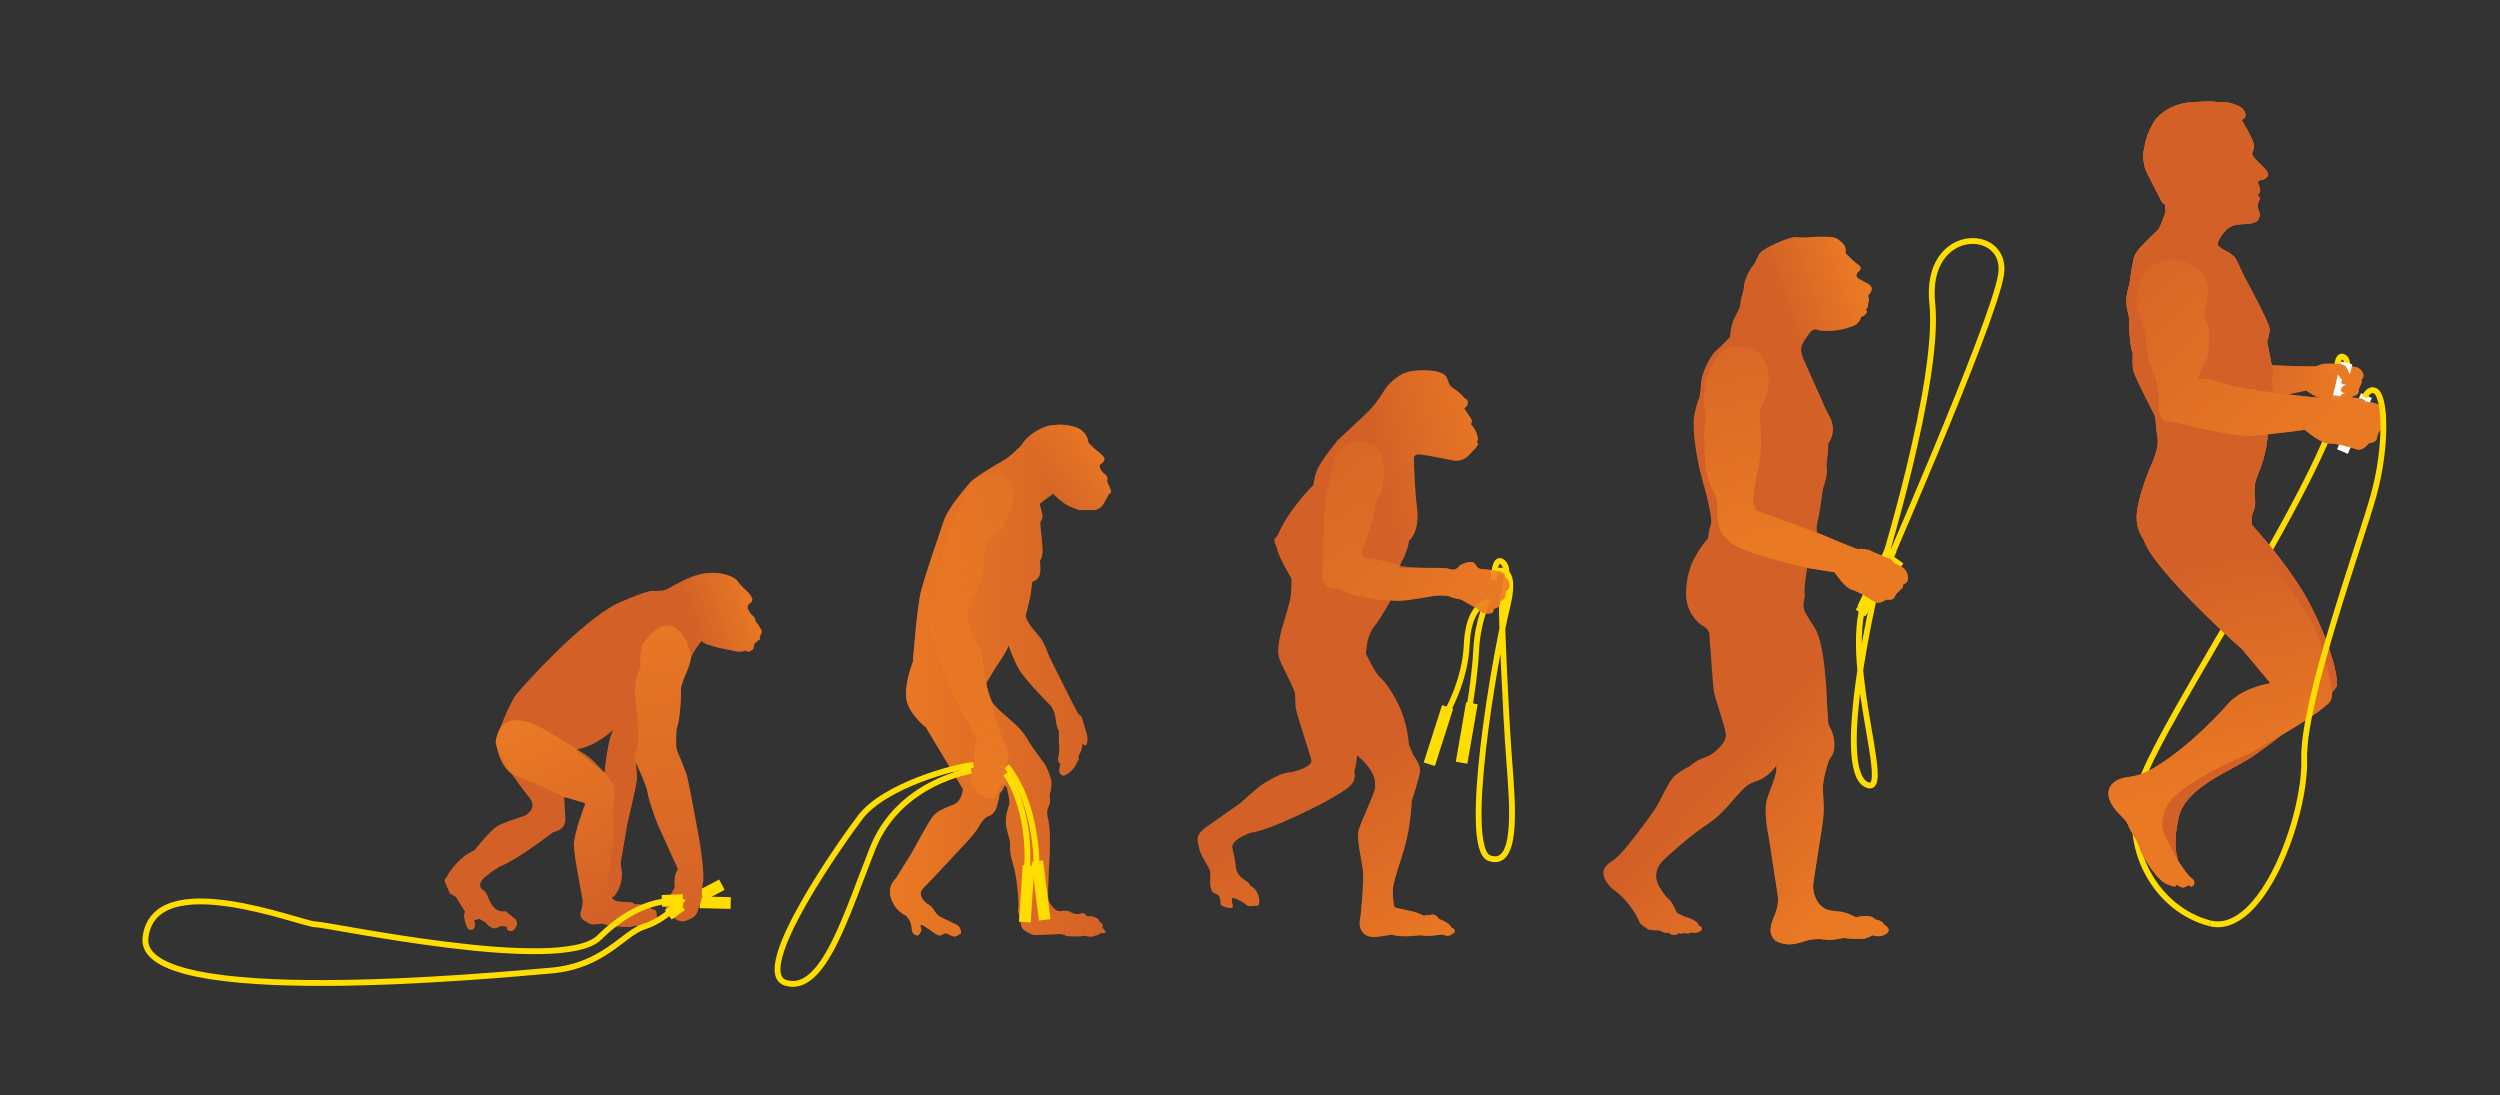 <?xml version="1.0" encoding="utf-8"?>
<!-- Generator: Adobe Illustrator 23.0.2, SVG Export Plug-In . SVG Version: 6.00 Build 0)  -->
<svg version="1.1" id="Layer_1" xmlns="http://www.w3.org/2000/svg" xmlns:xlink="http://www.w3.org/1999/xlink" x="0px" y="0px"
	 viewBox="0 0 595.28 260.79" style="enable-background:new 0 0 595.28 260.79;" xml:space="preserve">
<rect x="0" y="0" width="595.28" height="260.79" fill="#333333" stroke="none"/>
<style type="text/css">
	.st0{fill-rule:evenodd;clip-rule:evenodd;fill:#D36127;}
	.st1{fill-rule:evenodd;clip-rule:evenodd;fill:url(#SVGID_1_);}
	.st2{fill-rule:evenodd;clip-rule:evenodd;fill:url(#SVGID_2_);}
	.st3{fill-rule:evenodd;clip-rule:evenodd;fill:none;stroke:#FFDD00;stroke-width:2.788;stroke-miterlimit:10;}
	.st4{fill-rule:evenodd;clip-rule:evenodd;fill:none;stroke:#FFDD00;stroke-width:1.389;stroke-miterlimit:10;}
	.st5{fill-rule:evenodd;clip-rule:evenodd;fill:url(#SVGID_3_);}
	.st6{fill-rule:evenodd;clip-rule:evenodd;fill:url(#SVGID_4_);}
	.st7{fill-rule:evenodd;clip-rule:evenodd;fill:url(#SVGID_5_);}
	.st8{fill-rule:evenodd;clip-rule:evenodd;fill:url(#SVGID_6_);}
	.st9{fill-rule:evenodd;clip-rule:evenodd;fill:url(#SVGID_7_);}
	.st10{fill-rule:evenodd;clip-rule:evenodd;fill:url(#SVGID_8_);}
	.st11{fill-rule:evenodd;clip-rule:evenodd;fill:url(#SVGID_9_);}
	.st12{fill-rule:evenodd;clip-rule:evenodd;fill:url(#SVGID_10_);}
	.st13{fill-rule:evenodd;clip-rule:evenodd;fill:url(#SVGID_11_);}
	.st14{fill-rule:evenodd;clip-rule:evenodd;fill:url(#SVGID_12_);}
	.st15{fill-rule:evenodd;clip-rule:evenodd;fill:url(#SVGID_13_);}
	.st16{fill:#FFFFFF;}
	.st17{fill:#D36127;}
	.st18{fill-rule:evenodd;clip-rule:evenodd;fill:url(#SVGID_14_);}
	.st19{fill-rule:evenodd;clip-rule:evenodd;fill:#EA7924;}
	.st20{fill-rule:evenodd;clip-rule:evenodd;fill:url(#SVGID_15_);}
</style>
<path class="st0" d="M429.78,141.73c-0.41-0.91,0.52-6.5,0.52-6.5c3.27,0.54,6.55,1.02,6.55,1.02s2.41,3.72,4.16,4.2
	c1.75,0.48,4.28,2.16,5.37,2.87c1.09,0.7,2.76-0.57,2.76-0.57s1.54,0.29,1.92-0.49c0.38-0.78,0.61-1.02,0.61-1.02
	s0.5-0.45,1.09-1.03c0.59-0.59,0.34-1.02,0.34-1.02s0.95-0.3,1.12-0.99c0.17-0.69,0.09-1.53-0.53-2.44
	c-0.62-0.91-2.65-1.67-2.65-1.67s-0.44-0.85-1-1.04c-0.56-0.2-4.09-1.55-4.55-1.89c-0.47-0.34-2.6-0.59-3.02-0.41
	c-0.23,0.1-4.99-1.82-9.78-3.92c0,0-0.13-0.52-0.13-1.19c0-0.66,0.33-1.82,0.55-2.87c0.22-1.05,0.94-6.25,0.94-6.25
	s0.77-2.32,0.94-3.65c0.17-1.33-0.22-0.99,0.06-3.26c0.28-2.27,0.28-3.98,0.28-3.98c2.43-3.48,0.22-6.63-0.22-7.46
	c-0.44-0.83-0.66-1.38-0.66-1.38l-0.17-0.33c0,0-0.06-0.17-0.11-0.33c-0.06-0.17-4.2-9.45-4.59-10.28
	c-0.39-0.83-0.94-2.27-0.61-3.37c0.33-1.11,1.05-1.99,1.99-3.26s1.82-0.66,1.82-0.66c3.59,0.83,8.51-0.66,9.4-1.49
	c0.88-0.83,0.94-1.6,0.94-1.6s0.66-0.11,1.22-0.83c0.55-0.72-0.22-0.94-0.22-0.94c0.88-0.39,0.66-1.27,0.66-1.27s0,0,0.17-0.72
	c0.17-0.72-0.17-1.33-0.17-1.33s0.77-0.66,0.88-1.44c0.11-0.77-0.72-1.27-0.72-1.27l-2.43-1.33c-1.05-0.77-0.11-1.55-0.11-1.55
	c1.33-1.16,0.39-1.44-0.55-2.21c-0.94-0.77-2.43-2.32-2.43-2.32c0.33-1.82-0.83-2.49-1.77-3.26c-0.94-0.77-3.43-0.61-4.92-0.61
	c-1.49,0-1.88,0.17-2.82,0.17c-0.94,0-2.71-0.11-2.71-0.11c-2.1,0.33-6.85,2.54-7.85,3.48c-1,0.94-0.94,2.1-1.99,3.37
	c-1.05,1.27-2.1,3.76-2.1,4.81s-0.77,2.87-0.83,4.04c-0.06,1.16-0.66,2.05-1.49,3.65c-0.83,1.6-1,4.42-1,4.42s-1.77,1.93-3.32,3.26
	c-1.55,1.33-3.48,5.8-3.54,7.3c-0.06,1.49-0.44,3.92-0.44,3.92c-0.66,1.16-1.33,4.81-1.33,4.81c-0.33,6.14,1.82,14.21,2.43,16.2
	c0.61,1.99,2.1,8.18,1.66,9.12c-0.44,0.94-0.72,3.43-0.72,3.43s-1.77,1.77-3.48,5.14c-1.71,3.37-2.05,8.13-1.49,10.28
	c0.55,2.16,2.05,4.42,3.87,5.42s1.38,2.21,1.55,3.7c0.17,1.49,0.77,10.72,0.94,11.83c0.17,1.11,2.76,8.73,2.87,10.17
	c0.11,1.44-0.83,2.54-2.16,3.81c-1.33,1.27-2.54,1.66-3.76,2.1c-0.87,0.31-1.82,1.05-2.29,1.45c-0.21,0.17-0.43,0.32-0.67,0.44
	c-0.62,0.31-1.91,1.01-3.12,1.98c-1.66,1.33-3.43,5.91-4.97,8.24c-1.55,2.32-6.8,9.29-8.57,10.94c-1.77,1.66-2.16,1.55-2.76,2.21
	c-0.61,0.66-1.44,1.82-0.28,3.76c1.16,1.93,1.82,1.88,3.87,3.81c2.05,1.93,3.7,4.86,4.04,5.8c0.33,0.94,1.77,1.6,2.05,1.88
	c0.28,0.28,2.43,0.33,2.43,0.33s0.5-0.11,1.11,0.33c0.61,0.44,1.49,0.17,1.49,0.17s0,0.33,0.94,0.55c0.94,0.22,1.38-0.44,1.38-0.44
	c0.44,0.28,1.22,0.06,1.22,0.06s-0.28-0.22,0.5,0c0.77,0.22,1.38-0.28,1.38-0.28s0.33,0.39,1.44,0.06c1.11-0.33,1.27-0.99,0.77-1.33
	c-0.5-0.33-0.64-0.41-0.64-0.66c0-0.25-1.33-1.24-2.4-1.49c-1.08-0.25-2.65-1.16-2.65-1.16c-2.07-4.56-1.58-1.99-4.06-5.97
	c-2.49-3.98,1.08-6.8,1.08-6.8s5.47-5.22,10.53-8.54c5.06-3.32,7.55-8.96,10.86-9.87c3.32-0.91,5.22-3.81,5.22-3.81
	c0.33,1.24-0.75,3.98-1.99,7.3c-1.24,3.32,0.17,9.29,0.17,9.29s1.99,12.77,2.24,14.51c0.25,1.74-0.66,4.23-0.66,4.23
	s-0.83,1.49-1.08,3.32c-0.25,1.82,1.16,2.98,1.16,2.98c2.9,1.49,4.89,0.75,7.3,0c2.4-0.75,4.64-0.25,5.39-0.17
	c0.75,0.08,3.32-0.5,3.65-0.5c2.9,0.41,3.98,0.17,4.64,0.17c0.66,0,2.24-0.83,2.24-0.83s1.58,0.75,3.15-0.33
	c1.58-1.08-0.58-2.24-0.58-2.24c-0.33-1-2.07-1.16-2.07-1.16c-1-1.49-4.56-0.5-4.56-0.5s-2.32-1.33-4.15-1.41
	c-1.82-0.08-3.07-0.58-3.07-0.58c-3.23-1.66-2.98-5.8-2.98-5.8s1.08-7.3,1.99-12.77c0.91-5.47,0.41-7.38,0.33-9.87
	c-0.08-2.49,1.41-6.88,1.41-6.88c0.83-1.41,1.33-1.82,1.33-3.81c0-1.99-0.66-3.48-1.16-4.31c-0.5-0.83-0.25-1.99-0.58-5.06
	c0,0-0.25-14.26-2.9-18.41c0,0-1.99-2.98-2.49-4.15C429.11,144.22,429.78,141.73,429.78,141.73z"/>
<linearGradient id="SVGID_1_" gradientUnits="userSpaceOnUse" x1="463.544" y1="130.93" x2="445.634" y2="136.9">
	<stop  offset="0" style="stop-color:#EA7924"/>
	<stop  offset="1" style="stop-color:#EA7924;stop-opacity:0"/>
</linearGradient>
<path class="st1" d="M429.78,141.73c-0.41-0.91,0.52-6.5,0.52-6.5c3.27,0.54,6.55,1.02,6.55,1.02s2.41,3.72,4.16,4.2
	c1.75,0.48,4.28,2.16,5.37,2.87c1.09,0.7,2.76-0.57,2.76-0.57s1.54,0.29,1.92-0.49c0.38-0.78,0.61-1.02,0.61-1.02
	s0.5-0.45,1.09-1.03c0.59-0.59,0.34-1.02,0.34-1.02s0.95-0.3,1.12-0.99c0.17-0.69,0.09-1.53-0.53-2.44
	c-0.62-0.91-2.65-1.67-2.65-1.67s-0.44-0.85-1-1.04c-0.56-0.2-4.09-1.55-4.55-1.89c-0.47-0.34-2.6-0.59-3.02-0.41
	c-0.23,0.1-4.99-1.82-9.78-3.92c0,0-0.13-0.52-0.13-1.19c0-0.66,0.33-1.82,0.55-2.87c0.22-1.05,0.94-6.25,0.94-6.25
	s0.77-2.32,0.94-3.65c0.17-1.33-0.22-0.99,0.06-3.26c0.28-2.27,0.28-3.98,0.28-3.98c2.43-3.48,0.22-6.63-0.22-7.46
	c-0.44-0.83-0.66-1.38-0.66-1.38l-0.17-0.33c0,0-0.06-0.17-0.11-0.33c-0.06-0.17-4.2-9.45-4.59-10.28
	c-0.39-0.83-0.94-2.27-0.61-3.37c0.33-1.11,1.05-1.99,1.99-3.26s1.82-0.66,1.82-0.66c3.59,0.83,8.51-0.66,9.4-1.49
	c0.88-0.83,0.94-1.6,0.94-1.6s0.66-0.11,1.22-0.83c0.55-0.72-0.22-0.94-0.22-0.94c0.88-0.39,0.66-1.27,0.66-1.27s0,0,0.17-0.72
	c0.17-0.72-0.17-1.33-0.17-1.33s0.77-0.66,0.88-1.44c0.11-0.77-0.72-1.27-0.72-1.27l-2.43-1.33c-1.05-0.77-0.11-1.55-0.11-1.55
	c1.33-1.16,0.39-1.44-0.55-2.21c-0.94-0.77-2.43-2.32-2.43-2.32c0.33-1.82-0.83-2.49-1.77-3.26c-0.94-0.77-3.43-0.61-4.92-0.61
	c-1.49,0-1.88,0.17-2.82,0.17c-0.94,0-2.71-0.11-2.71-0.11c-2.1,0.33-6.85,2.54-7.85,3.48c-1,0.94-0.94,2.1-1.99,3.37
	c-1.05,1.27-2.1,3.76-2.1,4.81s-0.77,2.87-0.83,4.04c-0.06,1.16-0.66,2.05-1.49,3.65c-0.83,1.6-1,4.42-1,4.42s-1.77,1.93-3.32,3.26
	c-1.55,1.33-3.48,5.8-3.54,7.3c-0.06,1.49-0.44,3.92-0.44,3.92c-0.66,1.16-1.33,4.81-1.33,4.81c-0.33,6.14,1.82,14.21,2.43,16.2
	c0.61,1.99,2.1,8.18,1.66,9.12c-0.44,0.94-0.72,3.43-0.72,3.43s-1.77,1.77-3.48,5.14c-1.71,3.37-2.05,8.13-1.49,10.28
	c0.55,2.16,2.05,4.42,3.87,5.42s1.38,2.21,1.55,3.7c0.17,1.49,0.77,10.72,0.94,11.83c0.17,1.11,2.76,8.73,2.87,10.17
	c0.11,1.44-0.83,2.54-2.16,3.81c-1.33,1.27-2.54,1.66-3.76,2.1c-0.87,0.31-1.82,1.05-2.29,1.45c-0.21,0.17-0.43,0.32-0.67,0.44
	c-0.62,0.31-1.91,1.01-3.12,1.98c-1.66,1.33-3.43,5.91-4.97,8.24c-1.55,2.32-6.8,9.29-8.57,10.94c-1.77,1.66-2.16,1.55-2.76,2.21
	c-0.61,0.66-1.44,1.82-0.28,3.76c1.16,1.93,1.82,1.88,3.87,3.81c2.05,1.93,3.7,4.86,4.04,5.8c0.33,0.94,1.77,1.6,2.05,1.88
	c0.28,0.28,2.43,0.33,2.43,0.33s0.5-0.11,1.11,0.33c0.61,0.44,1.49,0.17,1.49,0.17s0,0.33,0.94,0.55c0.94,0.22,1.38-0.44,1.38-0.44
	c0.44,0.28,1.22,0.06,1.22,0.06s-0.28-0.22,0.5,0c0.77,0.22,1.38-0.28,1.38-0.28s0.33,0.39,1.44,0.06c1.11-0.33,1.27-0.99,0.77-1.33
	c-0.5-0.33-0.64-0.41-0.64-0.66c0-0.25-1.33-1.24-2.4-1.49c-1.08-0.25-2.65-1.16-2.65-1.16c-2.07-4.56-1.58-1.99-4.06-5.97
	c-2.49-3.98,1.08-6.8,1.08-6.8s5.47-5.22,10.53-8.54c5.06-3.32,7.55-8.96,10.86-9.87c3.32-0.91,5.22-3.81,5.22-3.81
	c0.33,1.24-0.75,3.98-1.99,7.3c-1.24,3.32,0.17,9.29,0.17,9.29s1.99,12.77,2.24,14.51c0.25,1.74-0.66,4.23-0.66,4.23
	s-0.83,1.49-1.08,3.32c-0.25,1.82,1.16,2.98,1.16,2.98c2.9,1.49,4.89,0.75,7.3,0c2.4-0.75,4.64-0.25,5.39-0.17
	c0.75,0.08,3.32-0.5,3.65-0.5c2.9,0.41,3.98,0.17,4.64,0.17c0.66,0,2.24-0.83,2.24-0.83s1.58,0.75,3.15-0.33
	c1.58-1.08-0.58-2.24-0.58-2.24c-0.33-1-2.07-1.16-2.07-1.16c-1-1.49-4.56-0.5-4.56-0.5s-2.32-1.33-4.15-1.41
	c-1.82-0.08-3.07-0.58-3.07-0.58c-3.23-1.66-2.98-5.8-2.98-5.8s1.08-7.3,1.99-12.77c0.91-5.47,0.41-7.38,0.33-9.87
	c-0.08-2.49,1.41-6.88,1.41-6.88c0.83-1.41,1.33-1.82,1.33-3.81c0-1.99-0.66-3.48-1.16-4.31c-0.5-0.83-0.25-1.99-0.58-5.06
	c0,0-0.25-14.26-2.9-18.41c0,0-1.99-2.98-2.49-4.15C429.11,144.22,429.78,141.73,429.78,141.73z"/>
<linearGradient id="SVGID_2_" gradientUnits="userSpaceOnUse" x1="464.7" y1="184.659" x2="433.854" y2="156.467">
	<stop  offset="0" style="stop-color:#EA7924"/>
	<stop  offset="1" style="stop-color:#EA7924;stop-opacity:0"/>
</linearGradient>
<path class="st2" d="M429.78,141.73c-0.41-0.91,0.52-6.5,0.52-6.5c3.27,0.54,6.55,1.02,6.55,1.02s2.41,3.72,4.16,4.2
	c1.75,0.48,4.28,2.16,5.37,2.87c1.09,0.7,2.76-0.57,2.76-0.57s1.54,0.29,1.92-0.49c0.38-0.78,0.61-1.02,0.61-1.02
	s0.5-0.45,1.09-1.03c0.59-0.59,0.34-1.02,0.34-1.02s0.95-0.3,1.12-0.99c0.17-0.69,0.09-1.53-0.53-2.44
	c-0.62-0.91-2.65-1.67-2.65-1.67s-0.44-0.85-1-1.04c-0.56-0.2-4.09-1.55-4.55-1.89c-0.47-0.34-2.6-0.59-3.02-0.41
	c-0.23,0.1-4.99-1.82-9.78-3.92c0,0-0.13-0.52-0.13-1.19c0-0.66,0.33-1.82,0.55-2.87c0.22-1.05,0.94-6.25,0.94-6.25
	s0.77-2.32,0.94-3.65c0.17-1.33-0.22-0.99,0.06-3.26c0.28-2.27,0.28-3.98,0.28-3.98c2.43-3.48,0.22-6.63-0.22-7.46
	c-0.44-0.83-0.66-1.38-0.66-1.38l-0.17-0.33c0,0-0.06-0.17-0.11-0.33c-0.06-0.17-4.2-9.45-4.59-10.28
	c-0.39-0.83-0.94-2.27-0.61-3.37c0.33-1.11,1.05-1.99,1.99-3.26s1.82-0.66,1.82-0.66c3.59,0.83,8.51-0.66,9.4-1.49
	c0.88-0.83,0.94-1.6,0.94-1.6s0.66-0.11,1.22-0.83c0.55-0.72-0.22-0.94-0.22-0.94c0.88-0.39,0.66-1.27,0.66-1.27s0,0,0.17-0.72
	c0.17-0.72-0.17-1.33-0.17-1.33s0.77-0.66,0.88-1.44c0.11-0.77-0.72-1.27-0.72-1.27l-2.43-1.33c-1.05-0.77-0.11-1.55-0.11-1.55
	c1.33-1.16,0.39-1.44-0.55-2.21c-0.94-0.77-2.43-2.32-2.43-2.32c0.33-1.82-0.83-2.49-1.77-3.26c-0.94-0.77-3.43-0.61-4.92-0.61
	c-1.49,0-1.88,0.17-2.82,0.17c-0.94,0-2.71-0.11-2.71-0.11c-2.1,0.33-6.85,2.54-7.85,3.48c-1,0.94-0.94,2.1-1.99,3.37
	c-1.05,1.27-2.1,3.76-2.1,4.81s-0.77,2.87-0.83,4.04c-0.06,1.16-0.66,2.05-1.49,3.65c-0.83,1.6-1,4.42-1,4.42s-1.77,1.93-3.32,3.26
	c-1.55,1.33-3.48,5.8-3.54,7.3c-0.06,1.49-0.44,3.92-0.44,3.92c-0.66,1.16-1.33,4.81-1.33,4.81c-0.33,6.14,1.82,14.21,2.43,16.2
	c0.61,1.99,2.1,8.18,1.66,9.12c-0.44,0.94-0.72,3.43-0.72,3.43s-1.77,1.77-3.48,5.14c-1.71,3.37-2.05,8.13-1.49,10.28
	c0.55,2.16,2.05,4.42,3.87,5.42s1.38,2.21,1.55,3.7c0.17,1.49,0.77,10.72,0.94,11.83c0.17,1.11,2.76,8.73,2.87,10.17
	c0.11,1.44-0.83,2.54-2.16,3.81c-1.33,1.27-2.54,1.66-3.76,2.1c-0.87,0.31-1.82,1.05-2.29,1.45c-0.21,0.17-0.43,0.32-0.67,0.44
	c-0.62,0.31-1.91,1.01-3.12,1.98c-1.66,1.33-3.43,5.91-4.97,8.24c-1.55,2.32-6.8,9.29-8.57,10.94c-1.77,1.66-2.16,1.55-2.76,2.21
	c-0.61,0.66-1.44,1.82-0.28,3.76c1.16,1.93,1.82,1.88,3.87,3.81c2.05,1.93,3.7,4.86,4.04,5.8c0.33,0.94,1.77,1.6,2.05,1.88
	c0.28,0.28,2.43,0.33,2.43,0.33s0.5-0.11,1.11,0.33c0.61,0.44,1.49,0.17,1.49,0.17s0,0.33,0.94,0.55c0.94,0.22,1.38-0.44,1.38-0.44
	c0.44,0.28,1.22,0.06,1.22,0.06s-0.28-0.22,0.5,0c0.77,0.22,1.38-0.28,1.38-0.28s0.33,0.39,1.44,0.06c1.11-0.33,1.27-0.99,0.77-1.33
	c-0.5-0.33-0.64-0.41-0.64-0.66c0-0.25-1.33-1.24-2.4-1.49c-1.08-0.25-2.65-1.16-2.65-1.16c-2.07-4.56-1.58-1.99-4.06-5.97
	c-2.49-3.98,1.08-6.8,1.08-6.8s5.47-5.22,10.53-8.54c5.06-3.32,7.55-8.96,10.86-9.87c3.32-0.91,5.22-3.81,5.22-3.81
	c0.33,1.24-0.75,3.98-1.99,7.3c-1.24,3.32,0.17,9.29,0.17,9.29s1.99,12.77,2.24,14.51c0.25,1.74-0.66,4.23-0.66,4.23
	s-0.83,1.49-1.08,3.32c-0.25,1.82,1.16,2.98,1.16,2.98c2.9,1.49,4.89,0.75,7.3,0c2.4-0.75,4.64-0.25,5.39-0.17
	c0.75,0.08,3.32-0.5,3.65-0.5c2.9,0.41,3.98,0.17,4.64,0.17c0.66,0,2.24-0.83,2.24-0.83s1.58,0.75,3.15-0.33
	c1.58-1.08-0.58-2.24-0.58-2.24c-0.33-1-2.07-1.16-2.07-1.16c-1-1.49-4.56-0.5-4.56-0.5s-2.32-1.33-4.15-1.41
	c-1.82-0.08-3.07-0.58-3.07-0.58c-3.23-1.66-2.98-5.8-2.98-5.8s1.08-7.3,1.99-12.77c0.91-5.47,0.41-7.38,0.33-9.87
	c-0.08-2.49,1.41-6.88,1.41-6.88c0.83-1.41,1.33-1.82,1.33-3.81c0-1.99-0.66-3.48-1.16-4.31c-0.5-0.83-0.25-1.99-0.58-5.06
	c0,0-0.25-14.26-2.9-18.41c0,0-1.99-2.98-2.49-4.15C429.11,144.22,429.78,141.73,429.78,141.73z"/>
<line class="st3" x1="452.09" y1="133.36" x2="443" y2="145.95"/>
<line class="st3" x1="450.34" y1="130.74" x2="443.53" y2="144.9"/>
<path class="st4" d="M447.6,136.99c0,0,14.45-46.13,12.5-64.74s18.06-18.34,16.39-6.95c-1.67,11.39-30.01,75.86-30.01,75.86
	s-9.73,41.4-2.22,45.57s-7.78-33.34,1.39-47.24"/>
<path class="st0" d="M323.13,179.82c0,0-0.11,2.32-0.66,3.87c0,0,0.66,1.88-0.99,3.43c-1.66,1.55-6.52,4.09-6.52,4.09
	s-11.83,6.3-17.14,7.08c0,0-4.42,1.44-4.42,3.43c0,0,0.66,2.76,0.77,3.98c0.11,1.22,0.22,2.54,2.1,3.76
	c1.88,1.22,1.33,1.44,1.33,1.44s1.66,0.33,2.21,3.1c0,0,0.22,1.66-0.44,1.66c-0.66,0-0.66,0-0.66,0s-1.44,0.33-1.99-0.22
	c-0.55-0.55-2.54-1.66-3.43-1.66l0.11,1.27c0,0,0.58,1.33-0.58,1.16c-1.16-0.17-2.16-0.58-2.16-0.99s-0.12-1.53-0.41-1.87
	c-0.29-0.33-0.7-0.54-1-0.66s0.08,0.12-0.29-0.12c-0.37-0.25-0.7-0.83-0.79-2.07c-0.08-1.24,0.17-2.36-0.08-3.19
	c-0.25-0.83-1.78-3.07-2.2-4.19s-1.04-3.19-0.54-4.23c0.5-1.04,2.16-2.16,2.16-2.16l7.96-5.6c0,0,4.27-3.98,5.68-4.73
	c1.41-0.75,3.86-2.49,6.34-2.53c0,0,2.16-0.5,3.19-1.08c1.04-0.58,1.62-1.04,1.58-1.7c-0.04-0.66-3.44-10.74-3.69-12.27
	c-0.25-1.53-0.04-3.4-0.33-4.19c-0.29-0.79-2.16-4.64-2.82-5.97c-0.66-1.33-0.95-2.03-1.08-3.36c-0.12-1.33,0.66-5.02,0.95-5.85
	c0.29-0.83,1.78-5.76,2.03-7.42c0.25-1.66,0.17-4.27,0.17-4.27s-3.11-5.27-3.44-7.21l-0.29-0.91c0,0-0.62-1-0.17-1.45
	c0.46-0.46,0.66-0.79,0.66-0.79s1.2-3.03,4.1-6.84c2.9-3.81,4.39-5.06,4.39-5.06s0.12-1.7,0.91-3.69c0.79-1.99,4.93-7.05,4.93-7.05
	s6.72-6.22,7.5-7.05c0.79-0.83,2.65-3.11,3.4-4.52c0.75-1.41,3.48-4.35,6.51-4.81c3.03-0.46,5.68,0,5.68,0s2.2,0.41,2.69,1.33
	c0.5,0.91,0.5,1.29,0.5,1.29s0.33,0.91,0.87,1.24c0.54,0.33,1.58,1.12,2.11,1.62c0.54,0.5,0.75,0.87,1.04,1.08
	c0.29,0.21,0.54,0.04,0.58,0.79c0.04,0.75-0.08,0.91-0.79,1.45l0.04,0.25l1.33,1.91c0,0,0.79,0.83,0.17,1.66
	c0,0,1.33,1.45,1.58,2.86c0,0,0.37,1.16-0.25,1.37c0,0,0.58,0.21,0.29,0.7c-0.29,0.5-0.5,0.91-0.83,1.08
	c-0.33,0.17-2.03,3.28-5.1,2.61c-3.07-0.66-6.63-1.29-7.17-1.33c-0.54-0.04-2.03-0.41-2.07,0.83c-0.04,1.24,0.37,8.58,0.54,10.07
	c0.17,1.49,1.12,6.14-1.33,9.25l-0.33,0.17c0,0-0.25,2.45-1.74,5.06l-0.66,1.49l8.29,0.08c0,0,2.65-0.12,3.98,0.33
	c1.33,0.46,2.11-0.87,2.11-0.87s1.2-0.66,1.82-0.75s1.37-0.37,1.99,0.5c0.62,0.87,0.54,1,2.07,1.12s3.61,0.46,3.61,0.46
	s1.37,0.17,1.41,1.33c0,0,1.37,1.16,0.95,2.36c-0.41,1.2-0.83,1.04-0.83,1.04s0,1.29-0.25,1.62c-0.25,0.33-1.12,0.91-1.12,0.91
	s0.21,0.91-0.54,1.29c-0.75,0.37-1,0.41-1,0.41s0,1-0.7,1.04c-0.7,0.04-1.82,0.25-2.61-0.5c-0.79-0.75-0.95-0.83-0.95-0.83
	l-3.32-1.87l-0.46-0.17c0,0-1.58-0.17-2.32-0.62c0,0-1.37-0.54-4.27-0.08c-2.9,0.46-7.26,1.41-9.87,0.99c0,0-1.78,3.48-4.15,6.55
	c0,0-1.08,1.33-1.49,3.98c-0.41,2.65-0.17,2.32-0.17,2.32s1.87,4.02,3.03,5.18c1.16,1.16,2.82,2.99,4.81,7.13
	c1.99,4.15,2.32,9.12,2.32,9.12l1,2.49c0,0,1.66,2.16,1.66,3.65c0,1.49-1.99,7.3-1.99,7.3s-0.17,5.31-1.49,10.28
	c-1.33,4.98-3.32,9.62-2.98,11.77c0,0,0,2.49,0.33,3.15c0.33,0.66,4.15,0.66,6.96,2.16l1.66-0.17c0,0,0.99-0.58,2.16,1.08
	c-0.08-0.08,2.32,0.66,2.9,2.07c0,0,0.75-0.17,0.66,1.08c-0.25,0-0.75,0.41-0.75,0.41s-0.5,0.66-2.24,0l-1.99,0.25
	c0,0-1.24,0.17-2.49,0c-1.24-0.17-2.24,0.17-3.65,0.17c-1.41,0-1.41,0-1.41,0s-1.99-0.17-2.24-0.33c-0.25-0.17-3.65,0.66-4.89,0.5
	c-1.24-0.17-2.07-0.58-2.65-1.82c-0.58-1.24-0.08-3.07-0.08-3.07s0.83-8.04,0.58-10.7c-0.25-2.65-1.58-7.63-1.08-9.7
	c0.5-2.07,4.15-9.45,3.98-10.45S328.16,184.24,323.13,179.82z"/>
<linearGradient id="SVGID_3_" gradientUnits="userSpaceOnUse" x1="367.424" y1="149.452" x2="338.237" y2="156.086">
	<stop  offset="0" style="stop-color:#EA7924"/>
	<stop  offset="1" style="stop-color:#EA7924;stop-opacity:0"/>
</linearGradient>
<path class="st5" d="M323.13,179.82c0,0-0.11,2.32-0.66,3.87c0,0,0.66,1.88-0.99,3.43c-1.66,1.55-6.52,4.09-6.52,4.09
	s-11.83,6.3-17.14,7.08c0,0-4.42,1.44-4.42,3.43c0,0,0.66,2.76,0.77,3.98c0.11,1.22,0.22,2.54,2.1,3.76
	c1.88,1.22,1.33,1.44,1.33,1.44s1.66,0.33,2.21,3.1c0,0,0.22,1.66-0.44,1.66c-0.66,0-0.66,0-0.66,0s-1.44,0.33-1.99-0.22
	c-0.55-0.55-2.54-1.66-3.43-1.66l0.11,1.27c0,0,0.58,1.33-0.58,1.16c-1.16-0.17-2.16-0.58-2.16-0.99s-0.12-1.53-0.41-1.87
	c-0.29-0.33-0.7-0.54-1-0.66s0.08,0.12-0.29-0.12c-0.37-0.25-0.7-0.83-0.79-2.07c-0.08-1.24,0.17-2.36-0.08-3.19
	c-0.25-0.83-1.78-3.07-2.2-4.19s-1.04-3.19-0.54-4.23c0.5-1.04,2.16-2.16,2.16-2.16l7.96-5.6c0,0,4.27-3.98,5.68-4.73
	c1.41-0.75,3.86-2.49,6.34-2.53c0,0,2.16-0.5,3.19-1.08c1.04-0.58,1.62-1.04,1.58-1.7c-0.04-0.66-3.44-10.74-3.69-12.27
	c-0.25-1.53-0.04-3.4-0.33-4.19c-0.29-0.79-2.16-4.64-2.82-5.97c-0.66-1.33-0.95-2.03-1.08-3.36c-0.12-1.33,0.66-5.02,0.95-5.85
	c0.29-0.83,1.78-5.76,2.03-7.42c0.25-1.66,0.17-4.27,0.17-4.27s-3.11-5.27-3.44-7.21l-0.29-0.91c0,0-0.62-1-0.17-1.45
	c0.46-0.46,0.66-0.79,0.66-0.79s1.2-3.03,4.1-6.84c2.9-3.81,4.39-5.06,4.39-5.06s0.12-1.7,0.91-3.69c0.79-1.99,4.93-7.05,4.93-7.05
	s6.72-6.22,7.5-7.05c0.79-0.83,2.65-3.11,3.4-4.52c0.75-1.41,3.48-4.35,6.51-4.81c3.03-0.46,5.68,0,5.68,0s2.2,0.41,2.69,1.33
	c0.5,0.91,0.5,1.29,0.5,1.29s0.33,0.91,0.87,1.24c0.54,0.33,1.58,1.12,2.11,1.62c0.54,0.5,0.75,0.87,1.04,1.08
	c0.29,0.21,0.54,0.04,0.58,0.79c0.04,0.75-0.08,0.91-0.79,1.45l0.04,0.25l1.33,1.91c0,0,0.79,0.83,0.17,1.66
	c0,0,1.33,1.45,1.58,2.86c0,0,0.37,1.16-0.25,1.37c0,0,0.58,0.21,0.29,0.7c-0.29,0.5-0.5,0.91-0.83,1.08
	c-0.33,0.17-2.03,3.28-5.1,2.61c-3.07-0.66-6.63-1.29-7.17-1.33c-0.54-0.04-2.03-0.41-2.07,0.83c-0.04,1.24,0.37,8.58,0.54,10.07
	c0.17,1.49,1.12,6.14-1.33,9.25l-0.33,0.17c0,0-0.25,2.45-1.74,5.06l-0.66,1.49l8.29,0.08c0,0,2.65-0.12,3.98,0.33
	c1.33,0.46,2.11-0.87,2.11-0.87s1.2-0.66,1.82-0.75s1.37-0.37,1.99,0.5c0.62,0.87,0.54,1,2.07,1.12s3.61,0.46,3.61,0.46
	s1.37,0.17,1.41,1.33c0,0,1.37,1.16,0.95,2.36c-0.41,1.2-0.83,1.04-0.83,1.04s0,1.29-0.25,1.62c-0.25,0.33-1.12,0.91-1.12,0.91
	s0.21,0.91-0.54,1.29c-0.75,0.37-1,0.41-1,0.41s0,1-0.7,1.04c-0.7,0.04-1.82,0.25-2.61-0.5c-0.79-0.75-0.95-0.83-0.95-0.83
	l-3.32-1.87l-0.46-0.17c0,0-1.58-0.17-2.32-0.62c0,0-1.37-0.54-4.27-0.08c-2.9,0.46-7.26,1.41-9.87,0.99c0,0-1.78,3.48-4.15,6.55
	c0,0-1.08,1.33-1.49,3.98c-0.41,2.65-0.17,2.32-0.17,2.32s1.87,4.02,3.03,5.18c1.16,1.16,2.82,2.99,4.81,7.13
	c1.99,4.15,2.32,9.12,2.32,9.12l1,2.49c0,0,1.66,2.16,1.66,3.65c0,1.49-1.99,7.3-1.99,7.3s-0.17,5.31-1.49,10.28
	c-1.33,4.98-3.32,9.62-2.98,11.77c0,0,0,2.49,0.33,3.15c0.33,0.66,4.15,0.66,6.96,2.16l1.66-0.17c0,0,0.99-0.58,2.16,1.08
	c-0.08-0.08,2.32,0.66,2.9,2.07c0,0,0.75-0.17,0.66,1.08c-0.25,0-0.75,0.41-0.75,0.41s-0.5,0.66-2.24,0l-1.99,0.25
	c0,0-1.24,0.17-2.49,0c-1.24-0.17-2.24,0.17-3.65,0.17c-1.41,0-1.41,0-1.41,0s-1.99-0.17-2.24-0.33c-0.25-0.17-3.65,0.66-4.89,0.5
	c-1.24-0.17-2.07-0.58-2.65-1.82c-0.58-1.24-0.08-3.07-0.08-3.07s0.83-8.04,0.58-10.7c-0.25-2.65-1.58-7.63-1.08-9.7
	c0.5-2.07,4.15-9.45,3.98-10.45S328.16,184.24,323.13,179.82z"/>
<linearGradient id="SVGID_4_" gradientUnits="userSpaceOnUse" x1="359.062" y1="217.405" x2="333.192" y2="176.278">
	<stop  offset="0" style="stop-color:#EA7924"/>
	<stop  offset="1" style="stop-color:#EA7924;stop-opacity:0"/>
</linearGradient>
<path class="st6" d="M323.13,179.82c0,0-0.11,2.32-0.66,3.87c0,0,0.66,1.88-0.99,3.43c-1.66,1.55-6.52,4.09-6.52,4.09
	s-11.83,6.3-17.14,7.08c0,0-4.42,1.44-4.42,3.43c0,0,0.66,2.76,0.77,3.98c0.11,1.22,0.22,2.54,2.1,3.76
	c1.88,1.22,1.33,1.44,1.33,1.44s1.66,0.33,2.21,3.1c0,0,0.22,1.66-0.44,1.66c-0.66,0-0.66,0-0.66,0s-1.44,0.33-1.99-0.22
	c-0.55-0.55-2.54-1.66-3.43-1.66l0.11,1.27c0,0,0.58,1.33-0.58,1.16c-1.16-0.17-2.16-0.58-2.16-0.99s-0.12-1.53-0.41-1.87
	c-0.29-0.33-0.7-0.54-1-0.66s0.08,0.12-0.29-0.12c-0.37-0.25-0.7-0.83-0.79-2.07c-0.08-1.24,0.17-2.36-0.08-3.19
	c-0.25-0.83-1.78-3.07-2.2-4.19s-1.04-3.19-0.54-4.23c0.5-1.04,2.16-2.16,2.16-2.16l7.96-5.6c0,0,4.27-3.98,5.68-4.73
	c1.41-0.75,3.86-2.49,6.34-2.53c0,0,2.16-0.5,3.19-1.08c1.04-0.58,1.62-1.04,1.58-1.7c-0.04-0.66-3.44-10.74-3.69-12.27
	c-0.25-1.53-0.04-3.4-0.33-4.19c-0.29-0.79-2.16-4.64-2.82-5.97c-0.66-1.33-0.95-2.03-1.08-3.36c-0.12-1.33,0.66-5.02,0.95-5.85
	c0.29-0.83,1.78-5.76,2.03-7.42c0.25-1.66,0.17-4.27,0.17-4.27s-3.11-5.27-3.44-7.21l-0.29-0.91c0,0-0.62-1-0.17-1.45
	c0.46-0.46,0.66-0.79,0.66-0.79s1.2-3.03,4.1-6.84c2.9-3.81,4.39-5.06,4.39-5.06s0.12-1.7,0.91-3.69c0.79-1.99,4.93-7.05,4.93-7.05
	s6.72-6.22,7.5-7.05c0.79-0.83,2.65-3.11,3.4-4.52c0.75-1.41,3.48-4.35,6.51-4.81c3.03-0.46,5.68,0,5.68,0s2.2,0.41,2.69,1.33
	c0.5,0.91,0.5,1.29,0.5,1.29s0.33,0.91,0.87,1.24c0.54,0.33,1.58,1.12,2.11,1.62c0.54,0.5,0.75,0.87,1.04,1.08
	c0.29,0.21,0.54,0.04,0.58,0.79c0.04,0.75-0.08,0.91-0.79,1.45l0.04,0.25l1.33,1.91c0,0,0.79,0.83,0.17,1.66
	c0,0,1.33,1.45,1.58,2.86c0,0,0.37,1.16-0.25,1.37c0,0,0.58,0.21,0.29,0.7c-0.29,0.5-0.5,0.91-0.83,1.08
	c-0.33,0.17-2.03,3.28-5.1,2.61c-3.07-0.66-6.63-1.29-7.17-1.33c-0.54-0.04-2.03-0.41-2.07,0.83c-0.04,1.24,0.37,8.58,0.54,10.07
	c0.17,1.49,1.12,6.14-1.33,9.25l-0.33,0.17c0,0-0.25,2.45-1.74,5.06l-0.66,1.49l8.29,0.08c0,0,2.65-0.12,3.98,0.33
	c1.33,0.46,2.11-0.87,2.11-0.87s1.2-0.66,1.82-0.75s1.37-0.37,1.99,0.5c0.62,0.87,0.54,1,2.07,1.12s3.61,0.46,3.61,0.46
	s1.37,0.17,1.41,1.33c0,0,1.37,1.16,0.95,2.36c-0.41,1.2-0.83,1.04-0.83,1.04s0,1.29-0.25,1.62c-0.25,0.33-1.12,0.91-1.12,0.91
	s0.21,0.91-0.54,1.29c-0.75,0.37-1,0.41-1,0.41s0,1-0.7,1.04c-0.7,0.04-1.82,0.25-2.61-0.5c-0.79-0.75-0.95-0.83-0.95-0.83
	l-3.32-1.87l-0.46-0.17c0,0-1.58-0.17-2.32-0.62c0,0-1.37-0.54-4.27-0.08c-2.9,0.46-7.26,1.41-9.87,0.99c0,0-1.78,3.48-4.15,6.55
	c0,0-1.08,1.33-1.49,3.98c-0.41,2.65-0.17,2.32-0.17,2.32s1.87,4.02,3.03,5.18c1.16,1.16,2.82,2.99,4.81,7.13
	c1.99,4.15,2.32,9.12,2.32,9.12l1,2.49c0,0,1.66,2.16,1.66,3.65c0,1.49-1.99,7.3-1.99,7.3s-0.17,5.31-1.49,10.28
	c-1.33,4.98-3.32,9.62-2.98,11.77c0,0,0,2.49,0.33,3.15c0.33,0.66,4.15,0.66,6.96,2.16l1.66-0.17c0,0,0.99-0.58,2.16,1.08
	c-0.08-0.08,2.32,0.66,2.9,2.07c0,0,0.75-0.17,0.66,1.08c-0.25,0-0.75,0.41-0.75,0.41s-0.5,0.66-2.24,0l-1.99,0.25
	c0,0-1.24,0.17-2.49,0c-1.24-0.17-2.24,0.17-3.65,0.17c-1.41,0-1.41,0-1.41,0s-1.99-0.17-2.24-0.33c-0.25-0.17-3.65,0.66-4.89,0.5
	c-1.24-0.17-2.07-0.58-2.65-1.82c-0.58-1.24-0.08-3.07-0.08-3.07s0.83-8.04,0.58-10.7c-0.25-2.65-1.58-7.63-1.08-9.7
	c0.5-2.07,4.15-9.45,3.98-10.45S328.16,184.24,323.13,179.82z"/>
<path class="st4" d="M355.02,136.51c0,0,6.82-4.02,3.85,8.04c-2.97,12.06-10.84,57.52-4.2,59.8c6.64,2.27,5.59-11.71,4.72-22.9
	c-0.87-11.19-1.92-34.97-1.75-37.24c0.17-2.27,2.27-8.57,0.17-10.32c-2.1-1.75-2.1,4.2-2.1,4.2"/>
<path class="st4" d="M353.62,143.5c0,0-4.02,1.22-4.37,9.97s-4.9,16.44-4.9,16.44"/>
<path class="st4" d="M354.32,142.8c0,0-2.45,4.9-2.8,11.71c-0.35,6.82-1.75,14.69-1.75,14.69"/>
<line class="st3" x1="350.47" y1="167.45" x2="348.02" y2="181.62"/>
<line class="st3" x1="344.7" y1="168.33" x2="340.33" y2="181.97"/>
<path class="st0" d="M247.77,119.79l2.98-2.21c0,0,2.43,2.54,4.42,3.21c1.99,0.66,1.55,0.66,1.99,0.66c0.44,0,3.21,0,3.21,0
	s1.44,0.11,2.43-1.55l1.33-2.43c0,0,0.77,0.22,0.22-1.11c-0.55-1.33-0.77-1.66-0.77-1.66s0.33-1.11-0.22-1.55
	c-0.55-0.44-1.55-1.11-1.55-2.43c0,0,1.66-1,0.99-1.88c-0.66-0.88-2.21-1.99-2.21-1.99l-1.44-1.44c0,0-0.11-2.65-2.98-3.65
	c-2.87-0.99-5.09-0.55-6.08-0.44c-1,0.11-4.86,1.44-6.85,4.64c0,0-2.54,2.76-4.42,3.76c-1.88,1-7.19,4.31-7.85,5.2
	c-0.66,0.88-5.09,5.75-6.19,8.96c-1.11,3.21-4.42,12.94-5.42,16.69c-1,3.76-1.99,17.03-1.99,17.03s-2.1,5.31-1.55,8.84
	c0.55,3.54,4.64,6.74,4.64,6.74l8.84,14.7c0,0-0.22,2.87-2.1,3.65c-1.88,0.77-3.87,1.44-4.98,2.76c-1.11,1.33-5.2,8.96-5.2,8.96
	l-3.65,5.86c0,0-2.76,2.21-0.66,5.97c0,0,0.77,1.88,3.1,2.98c0,0,1.27,1.44,1.27,2.85c0,1.41,0.75,1.74,1.33,1.82
	c0.58,0.08,1-1.33,1-1.33s-0.83-1.82,0.66-0.91c1.49,0.91,3.07,2.4,3.81,2.24c0.75-0.17,0.95-0.79,1.82-0.33
	c0.87,0.46,1.12,0.58,1.62,0.58c0.5,0,1.16-0.54,1.16-0.54s0.54,0,0.29-0.87l-0.21-0.66c0,0-0.46-0.62-0.91-0.79
	c-0.46-0.17-3.48-1.66-3.48-1.66s-0.83-0.37-1.24-0.95c-0.41-0.58-1.12-1.74-1.62-1.99c-0.5-0.25-1.53-1.04-1.78-1.7
	c-0.25-0.66-0.75-1.41,0.62-2.69c1.37-1.29,8.91-9.45,8.91-9.45s3.44-3.44,4.23-5.31c0,0,1.12-1.78,1.95-1.99
	c0.83-0.21,1.74-1.12,1.99-1.95c0.25-0.83,0.83-2.86,0.75-3.19c-0.08-0.33,0.7-1.08,0.7-1.08l0.5-1.08c0,0,0.41-0.17,0.66,0.83
	c0.25,1,0.66,3.15,0.46,3.73c-0.21,0.58-1,2.82-0.75,4.73c0.25,1.91,0.95,3.44,0.95,4.39c0,0.95-0.08,2.45,0.75,5.1
	c0.83,2.65,1.29,7.63,1.29,9.83c0,0-0.21,0.87,0,1.62c0.21,0.75,0.46,1.87,0.46,1.87s-0.04,1.66,0.79,2.24
	c0.83,0.58,2.07,1.29,2.82,1.24c0.75-0.04,0.54-0.04,0.75-0.04s0.21,0,0.21,0l4.06-0.17c0,0,0.79-0.29,2.36,0.41
	c0,0,0.5,0.12,1.91,0.12s2.28-0.17,2.28-0.17s1.7,0.5,2.53,0c0,0,0.79-0.08,1.29-0.62c0,0,0.91,0.04,1.2-0.12
	c0.29-0.17-0.7-1.2-0.7-1.2s0.25-0.79-0.12-0.99c-0.37-0.21-0.62-0.54-0.62-0.54s-0.12-0.62-1.08-0.95
	c-0.95-0.33-1.87-0.21-1.87-0.21s-0.54-0.87-1.12-0.75c-0.58,0.12-0.75,0.25-1.53,0.21c-0.79-0.04-1.49-0.7-1.99-0.75
	c-0.5-0.04-1.41,0-1.41,0s-0.87,0.33-1.78-0.58s-1.29-1.53-1.41-2.69c-0.12-1.16,0.37-10.24,0.37-10.24s0.29-6.51-0.46-8.62
	c0,0-0.33-1.2,0-2.2c0.33-1,0.54-0.95,0.54-1.78c0-0.83-0.08-1.53-0.08-1.53s0.58-1.7,0.37-3.28c-0.21-1.58-1.45-3.86-1.45-3.86
	l-3.48-4.85c0,0-1.37-2.45-2.49-3.65c-1.12-1.2-4.15-3.77-4.15-3.77s-2.03-1.78-2.53-2.74c0,0-1.41-3.19-1.37-4.44
	c0,0,1.58-2.69,2.03-3.4c0.46-0.7,3.15-4.6,3.28-5.6c0,0,1.16,3.44,2.57,5.85c1.41,2.4,7.55,8.62,7.55,8.62s0.95,1.2,1.16,3.36
	s0.7,2.45,0.7,2.45s-0.04,2.82,0.08,3.57c0.12,0.75-0.04,0.95,0,1.37c0.04,0.41-0.54,2.16-0.04,2.74l0.33,0.25
	c0,0-0.7,2.24,0.12,2.45c0,0,0.33,0.83,1.53-0.04c0,0,1.41-0.83,1.99-2.11c0.58-1.29,0.75-1.29,0.75-1.29l-0.08-0.95
	c0,0,0.95-1.24,0.91-2.86c0,0,0.54,0.58,0.87,0.37s0.46-1.7,0.21-2.57c-0.25-0.87-1.08-3.61-1.08-3.61s-0.21-0.83-0.41-0.83
	c-0.21,0-0.58-0.54-0.79-0.83c-0.21-0.29-6.01-11.86-6.59-13.06c-0.58-1.2-0.95-2.74-1.95-4.27c-1-1.53-3.15-3.32-3.77-5.56
	c0,0,1-3.94,1.12-4.64c0.12-0.7,0.46-3.57,0.46-3.57s1.33-0.25,1.74-1.58c0.41-1.33,0.04-3.44,0.04-3.44s0.75-0.41,0.66-2.69
	c-0.08-2.28-0.54-5.39-0.54-6.22c0-0.83,0.66-0.7,0.54-1.7c-0.12-0.99-0.58-2.45-0.58-2.45S247.52,119.94,247.77,119.79z"/>
<linearGradient id="SVGID_5_" gradientUnits="userSpaceOnUse" x1="284.705" y1="144.527" x2="272.267" y2="151.99">
	<stop  offset="0" style="stop-color:#EA7924"/>
	<stop  offset="1" style="stop-color:#EA7924;stop-opacity:0"/>
</linearGradient>
<path class="st7" d="M247.77,119.79l2.98-2.21c0,0,2.43,2.54,4.42,3.21c1.99,0.66,1.55,0.66,1.99,0.66c0.44,0,3.21,0,3.21,0
	s1.44,0.11,2.43-1.55l1.33-2.43c0,0,0.77,0.22,0.22-1.11c-0.55-1.33-0.77-1.66-0.77-1.66s0.33-1.11-0.22-1.55
	c-0.55-0.44-1.55-1.11-1.55-2.43c0,0,1.66-1,0.99-1.88c-0.66-0.88-2.21-1.99-2.21-1.99l-1.44-1.44c0,0-0.11-2.65-2.98-3.65
	c-2.87-0.99-5.09-0.55-6.08-0.44c-1,0.11-4.86,1.44-6.85,4.64c0,0-2.54,2.76-4.42,3.76c-1.88,1-7.19,4.31-7.85,5.2
	c-0.66,0.88-5.09,5.75-6.19,8.96c-1.11,3.21-4.42,12.94-5.42,16.69c-1,3.76-1.99,17.03-1.99,17.03s-2.1,5.31-1.55,8.84
	c0.55,3.54,4.64,6.74,4.64,6.74l8.84,14.7c0,0-0.22,2.87-2.1,3.65c-1.88,0.77-3.87,1.44-4.98,2.76c-1.11,1.33-5.2,8.96-5.2,8.96
	l-3.65,5.86c0,0-2.76,2.21-0.66,5.97c0,0,0.77,1.88,3.1,2.98c0,0,1.27,1.44,1.27,2.85c0,1.41,0.75,1.74,1.33,1.82
	c0.58,0.08,1-1.33,1-1.33s-0.83-1.82,0.66-0.91c1.49,0.91,3.07,2.4,3.81,2.24c0.75-0.17,0.95-0.79,1.82-0.33
	c0.87,0.46,1.12,0.58,1.62,0.58c0.5,0,1.16-0.54,1.16-0.54s0.54,0,0.29-0.87l-0.21-0.66c0,0-0.46-0.62-0.91-0.79
	c-0.46-0.17-3.48-1.66-3.48-1.66s-0.83-0.37-1.24-0.95c-0.41-0.58-1.12-1.74-1.62-1.99c-0.5-0.25-1.53-1.04-1.78-1.7
	c-0.25-0.66-0.75-1.41,0.62-2.69c1.37-1.29,8.91-9.45,8.91-9.45s3.44-3.44,4.23-5.31c0,0,1.12-1.78,1.95-1.99
	c0.83-0.21,1.74-1.12,1.99-1.95c0.25-0.83,0.83-2.86,0.75-3.19c-0.08-0.33,0.7-1.08,0.7-1.08l0.5-1.08c0,0,0.41-0.17,0.66,0.83
	c0.25,1,0.66,3.15,0.46,3.73c-0.21,0.58-1,2.82-0.75,4.73c0.25,1.91,0.95,3.44,0.95,4.39c0,0.95-0.08,2.45,0.75,5.1
	c0.83,2.65,1.29,7.63,1.29,9.83c0,0-0.21,0.87,0,1.62c0.21,0.75,0.46,1.87,0.46,1.87s-0.04,1.66,0.79,2.24
	c0.83,0.58,2.07,1.29,2.82,1.24c0.75-0.04,0.54-0.04,0.75-0.04s0.21,0,0.21,0l4.06-0.17c0,0,0.79-0.29,2.36,0.41
	c0,0,0.5,0.12,1.91,0.12s2.28-0.17,2.28-0.17s1.7,0.5,2.53,0c0,0,0.79-0.08,1.29-0.62c0,0,0.91,0.04,1.2-0.12
	c0.29-0.17-0.7-1.2-0.7-1.2s0.25-0.79-0.12-0.99c-0.37-0.21-0.62-0.54-0.62-0.54s-0.12-0.62-1.08-0.95
	c-0.95-0.33-1.87-0.21-1.87-0.21s-0.54-0.87-1.12-0.75c-0.58,0.12-0.75,0.25-1.53,0.21c-0.79-0.04-1.49-0.7-1.99-0.75
	c-0.5-0.04-1.41,0-1.41,0s-0.87,0.33-1.78-0.58s-1.29-1.53-1.41-2.69c-0.12-1.16,0.37-10.24,0.37-10.24s0.29-6.51-0.46-8.62
	c0,0-0.33-1.2,0-2.2c0.33-1,0.54-0.95,0.54-1.78c0-0.83-0.08-1.53-0.08-1.53s0.58-1.7,0.37-3.28c-0.21-1.58-1.45-3.86-1.45-3.86
	l-3.48-4.85c0,0-1.37-2.45-2.49-3.65c-1.12-1.2-4.15-3.77-4.15-3.77s-2.03-1.78-2.53-2.74c0,0-1.41-3.19-1.37-4.44
	c0,0,1.58-2.69,2.03-3.4c0.46-0.7,3.15-4.6,3.28-5.6c0,0,1.16,3.44,2.57,5.85c1.41,2.4,7.55,8.62,7.55,8.62s0.95,1.2,1.16,3.36
	s0.7,2.45,0.7,2.45s-0.04,2.82,0.08,3.57c0.12,0.75-0.04,0.95,0,1.37c0.04,0.41-0.54,2.16-0.04,2.74l0.33,0.25
	c0,0-0.7,2.24,0.12,2.45c0,0,0.33,0.83,1.53-0.04c0,0,1.41-0.83,1.99-2.11c0.58-1.29,0.75-1.29,0.75-1.29l-0.08-0.95
	c0,0,0.95-1.24,0.91-2.86c0,0,0.54,0.58,0.87,0.37s0.46-1.7,0.21-2.57c-0.25-0.87-1.08-3.61-1.08-3.61s-0.21-0.83-0.41-0.83
	c-0.21,0-0.58-0.54-0.79-0.83c-0.21-0.29-6.01-11.86-6.59-13.06c-0.58-1.2-0.95-2.74-1.95-4.27c-1-1.53-3.15-3.32-3.77-5.56
	c0,0,1-3.94,1.12-4.64c0.12-0.7,0.46-3.57,0.46-3.57s1.33-0.25,1.74-1.58c0.41-1.33,0.04-3.44,0.04-3.44s0.75-0.41,0.66-2.69
	c-0.08-2.28-0.54-5.39-0.54-6.22c0-0.83,0.66-0.7,0.54-1.7c-0.12-0.99-0.58-2.45-0.58-2.45S247.52,119.94,247.77,119.79z"/>
<linearGradient id="SVGID_6_" gradientUnits="userSpaceOnUse" x1="211.938" y1="162.09" x2="264.555" y2="162.09">
	<stop  offset="0" style="stop-color:#EA7924"/>
	<stop  offset="1" style="stop-color:#EA7924;stop-opacity:0"/>
</linearGradient>
<path class="st8" d="M247.77,119.79l2.98-2.21c0,0,2.43,2.54,4.42,3.21c1.99,0.66,1.55,0.66,1.99,0.66c0.44,0,3.21,0,3.21,0
	s1.44,0.11,2.43-1.55l1.33-2.43c0,0,0.77,0.22,0.22-1.11c-0.55-1.33-0.77-1.66-0.77-1.66s0.33-1.11-0.22-1.55
	c-0.55-0.44-1.55-1.11-1.55-2.43c0,0,1.66-1,0.99-1.88c-0.66-0.88-2.21-1.99-2.21-1.99l-1.44-1.44c0,0-0.11-2.65-2.98-3.65
	c-2.87-0.99-5.09-0.55-6.08-0.44c-1,0.11-4.86,1.44-6.85,4.64c0,0-2.54,2.76-4.42,3.76c-1.88,1-7.19,4.31-7.85,5.2
	c-0.66,0.88-5.09,5.75-6.19,8.96c-1.11,3.21-4.42,12.94-5.42,16.69c-1,3.76-1.99,17.03-1.99,17.03s-2.1,5.31-1.55,8.84
	c0.55,3.54,4.64,6.74,4.64,6.74l8.84,14.7c0,0-0.22,2.87-2.1,3.65c-1.88,0.77-3.87,1.44-4.98,2.76c-1.11,1.33-5.2,8.96-5.2,8.96
	l-3.65,5.86c0,0-2.76,2.21-0.66,5.97c0,0,0.77,1.88,3.1,2.98c0,0,1.27,1.44,1.27,2.85c0,1.41,0.75,1.74,1.33,1.82
	c0.58,0.08,1-1.33,1-1.33s-0.83-1.82,0.66-0.91c1.49,0.91,3.07,2.4,3.81,2.24c0.75-0.17,0.95-0.79,1.82-0.33
	c0.87,0.46,1.12,0.58,1.62,0.58c0.5,0,1.16-0.54,1.16-0.54s0.54,0,0.29-0.87l-0.21-0.66c0,0-0.46-0.62-0.91-0.79
	c-0.46-0.17-3.48-1.66-3.48-1.66s-0.83-0.37-1.24-0.95c-0.41-0.58-1.12-1.74-1.62-1.99c-0.5-0.25-1.53-1.04-1.78-1.7
	c-0.25-0.66-0.75-1.41,0.62-2.69c1.37-1.29,8.91-9.45,8.91-9.45s3.44-3.44,4.23-5.31c0,0,1.12-1.78,1.95-1.99
	c0.83-0.21,1.74-1.12,1.99-1.95c0.25-0.83,0.83-2.86,0.75-3.19c-0.08-0.33,0.7-1.08,0.7-1.08l0.5-1.08c0,0,0.41-0.17,0.66,0.83
	c0.25,1,0.66,3.15,0.46,3.73c-0.21,0.58-1,2.82-0.75,4.73c0.25,1.91,0.95,3.44,0.95,4.39c0,0.95-0.08,2.45,0.75,5.1
	c0.83,2.65,1.29,7.63,1.29,9.83c0,0-0.21,0.87,0,1.62c0.21,0.75,0.46,1.87,0.46,1.87s-0.04,1.66,0.79,2.24
	c0.83,0.58,2.07,1.29,2.82,1.24c0.75-0.04,0.54-0.04,0.75-0.04s0.21,0,0.21,0l4.06-0.17c0,0,0.79-0.29,2.36,0.41
	c0,0,0.5,0.12,1.91,0.12s2.28-0.17,2.28-0.17s1.7,0.5,2.53,0c0,0,0.79-0.08,1.29-0.62c0,0,0.91,0.04,1.2-0.12
	c0.29-0.17-0.7-1.2-0.7-1.2s0.25-0.79-0.12-0.99c-0.37-0.21-0.62-0.54-0.62-0.54s-0.12-0.62-1.08-0.95
	c-0.95-0.33-1.87-0.21-1.87-0.21s-0.54-0.87-1.12-0.75c-0.58,0.12-0.75,0.25-1.53,0.21c-0.79-0.04-1.49-0.7-1.99-0.75
	c-0.5-0.04-1.41,0-1.41,0s-0.87,0.33-1.78-0.58s-1.29-1.53-1.41-2.69c-0.12-1.16,0.37-10.24,0.37-10.24s0.29-6.51-0.46-8.62
	c0,0-0.33-1.2,0-2.2c0.33-1,0.54-0.95,0.54-1.78c0-0.83-0.08-1.53-0.08-1.53s0.58-1.7,0.37-3.28c-0.21-1.58-1.45-3.86-1.45-3.86
	l-3.48-4.85c0,0-1.37-2.45-2.49-3.65c-1.12-1.2-4.15-3.77-4.15-3.77s-2.03-1.78-2.53-2.74c0,0-1.41-3.19-1.37-4.44
	c0,0,1.58-2.69,2.03-3.4c0.46-0.7,3.15-4.6,3.28-5.6c0,0,1.16,3.44,2.57,5.85c1.41,2.4,7.55,8.62,7.55,8.62s0.95,1.2,1.16,3.36
	s0.7,2.45,0.7,2.45s-0.04,2.82,0.08,3.57c0.12,0.75-0.04,0.95,0,1.37c0.04,0.41-0.54,2.16-0.04,2.74l0.33,0.25
	c0,0-0.7,2.24,0.12,2.45c0,0,0.33,0.83,1.53-0.04c0,0,1.41-0.83,1.99-2.11c0.58-1.29,0.75-1.29,0.75-1.29l-0.08-0.95
	c0,0,0.95-1.24,0.91-2.86c0,0,0.54,0.58,0.87,0.37s0.46-1.7,0.21-2.57c-0.25-0.87-1.08-3.61-1.08-3.61s-0.21-0.83-0.41-0.83
	c-0.21,0-0.58-0.54-0.79-0.83c-0.21-0.29-6.01-11.86-6.59-13.06c-0.58-1.2-0.95-2.74-1.95-4.27c-1-1.53-3.15-3.32-3.77-5.56
	c0,0,1-3.94,1.12-4.64c0.12-0.7,0.46-3.57,0.46-3.57s1.33-0.25,1.74-1.58c0.41-1.33,0.04-3.44,0.04-3.44s0.75-0.41,0.66-2.69
	c-0.08-2.28-0.54-5.39-0.54-6.22c0-0.83,0.66-0.7,0.54-1.7c-0.12-0.99-0.58-2.45-0.58-2.45S247.52,119.94,247.77,119.79z"/>
<linearGradient id="SVGID_7_" gradientUnits="userSpaceOnUse" x1="235.013" y1="188.976" x2="226.61" y2="68.691">
	<stop  offset="0" style="stop-color:#EA7924"/>
	<stop  offset="1" style="stop-color:#EA7924;stop-opacity:0"/>
</linearGradient>
<path class="st9" d="M238.93,113.27c0,0-4.98,0-7.08,1.55c-2.1,1.55-5.2,10.5-6.19,12.82c-1,2.32-2.32,9.4-2.32,10.83
	c0,1.44-0.77,3.54-2.21,5.42s1,7.85,1.88,10.72c0.88,2.87,2.76,8.07,3.87,10.61c1.11,2.54,5.86,10.94,5.86,10.94
	s-0.88,0.66-0.77,1.88c0.11,1.22-0.11,3.87-0.44,5.42c-0.33,1.55-1.22,2.54,0.11,3.76c0,0,1.22,1.99,1.77,1.88
	c0.55-0.11,1.11,1.44,2.54,1c0,0,0.55,0.22,1.22-0.66c0.66-0.88,0.88-2.32,0.88-2.32s1.55-0.33,1.77-1.44
	c0.22-1.11-0.11-3.21-0.11-3.21s0.77-2.32,0.22-4.64l-1.11-1.55c0,0-4.53-12.38-4.86-19.79c0,0-0.11-1.55-1.99-4.75
	c-1.88-3.21-1.66-6.74-1.22-7.74c0.44-1,3.1-4.2,3.32-7.85c0.22-3.65,0.55-6.3,1.44-7.74c0.88-1.44,2.87-1,4.2-4.53
	S242.91,115.59,238.93,113.27z"/>
<path class="st4" d="M239.49,184.24c0,0,5.94,7.87,5.07,22.38"/>
<path class="st4" d="M246.83,206.09c-0.35-16.44-7.13-23.62-7.13-23.62"/>
<path class="st4" d="M231.27,183.54c0,0-17.13,2.62-23.43,18.36c-6.29,15.74-11.71,34.62-20.63,32.17
	c-8.92-2.45,13.59-34.21,17.66-39.51c5.77-7.52,22.55-12.06,26.93-12.41"/>
<line class="st3" x1="244.03" y1="219.56" x2="244.91" y2="206.09"/>
<line class="st3" x1="248.75" y1="219.03" x2="247" y2="205.05"/>
<line class="st3" x1="167.09" y1="213.19" x2="171.89" y2="210.65"/>
<line class="st3" x1="166.64" y1="214.85" x2="173.99" y2="215.02"/>
<path class="st0" d="M116.35,208.17c0,0-2.82,1.74-1.82,3.32c0,0,1.08,0.83,1.24,1.16c0.17,0.33,1,2.57,1.74,3.32s1.33,1.16,2.9,1
	l2.32,1.91c0,0,0.91,1.08-0.08,2.07c0,0-0.08,0.75-1.08,0.75c-1,0-0.91-1-0.91-1s-1.33-0.5-2.24,0.17
	c-0.91,0.66-2.24-0.58-2.24-0.58l-0.58-0.66l-1.49-0.83l-1.24,0.33c0,0,0.75,1.49-0.33,2.24c0,0-0.58,0.33-1.16-0.33
	c-0.58-0.66-0.91-2.98-0.91-2.98l0.25-1l-2.16-3.48l-1.49-0.91l-0.99-2.32c0,0-0.58-0.91,0.25-1.41c0,0,0.41-1.24,2.49-3.48
	c2.07-2.24,4.15-2.98,4.15-2.98s3.81-4.98,5.8-5.97c1.99-1,6.3-2.32,6.3-2.32s3.07-1.74,1-4.23c-2.07-2.49-5.39-7.38-5.39-7.38
	s-2.9-4.89-2.65-6.14c0.25-1.24,3.15-8.79,4.81-10.95c1.66-2.16,15.26-17.25,23.96-21.72c0,0,6.8-3.07,8.46-3.07
	c1.66,0,2.65,0.08,3.9-0.58c1.24-0.66,5.47-3.32,9.37-3.65c3.9-0.33,6.38,1.08,6.96,1.74c0.58,0.66,0.75,1.08,1.66,1.91
	c0.91,0.83,2.82,2.57,1.58,3.4c0,0-1.12,0.58-0.58,1.66c0.54,1.08,1,1.37,1,1.37s0.79,0.54,0.75,1.49c0,0,1.16,1.16,1.08,1.62
	c0,0,0.29-0.08,0.37,0.58c0.08,0.66-0.46,1.33-0.46,1.33l0.12,0.58c0,0-1.04,0.75-1.29,1.08c-0.25,0.33-0.21,0.91-0.29,1.2
	c-0.08,0.29-1.12,0.79-1.24,0.79c-0.12,0-0.21-0.25-0.54-0.29c-0.33-0.04-0.5,0.04-0.7,0.12c-0.21,0.08,0.04,0.08-0.46,0.08
	s-0.58,0-0.83,0c-0.25,0-0.21,0.08-0.41-0.04c-0.21-0.12-7.34-1.2-8.21-2.45c0,0-2.2,2.65-2.61,4.35c-0.41,1.7-1.7,4.81-1.7,4.81
	l-0.58,1.99c0,0,0.12,6.55-1.08,9.99c0,0-0.17,3.57,0,4.39c0.17,0.83,2.16,5.22,2.57,6.8c0.41,1.58,2.69,13.97,2.69,13.97
	s1.24,6.67,1.16,10.57c0,0-0.5,2.69-0.37,3.69c0.12,0.99-1,3.73-1,3.73s-0.29,1.53-2.32,2.11c0,0-1.33,0.91-3.07-0.25
	c-1.74-1.16-2.07-1.62-2.2-3.03c0,0-1.16-0.75-0.91-1.24c0.25-0.5,0.87-0.83,0.87-0.83s0.37-0.62,1.16-0.58l1.04-1.82
	c0,0-0.46-2.65,0.75-4.31l-4.73-10.45c0,0-2.16-5.51-2.45-7.59c-0.29-2.07-2.9-7.46-2.9-7.46s0.5,2.99,0.25,4.64
	c-0.25,1.66-2.2,9.95-2.2,9.95s-1.45,8.33-1.45,8.46c0,0.12-0.33,0.91,0.04,2.57c0.37,1.66-0.21,4.35-1.49,5.97
	c0,0-0.29,0.54-0.75,0.54c0,0-0.21,1.08,2.53,1.12c2.74,0.04,2.65,0.41,2.74,0.54c0.08,0.12,1.66-0.21,2.28,0.46
	c0,0,1.29,0,1.99,0.79c0,0,1.37-0.12,1.04,1.66c0,0,0.79,0.29,0.41,1.04c-0.37,0.75-2.11,0.7-2.11,0.7s0.21,0.7-1.2,0.7
	c-1.41,0-2.32-0.21-2.32-0.21s-0.46,0.25-1.24,0.33c-0.79,0.08-4.93-0.33-4.93-0.33s-1.04-0.41-1.49-0.46
	c-0.46-0.04-1.82,0.33-2.69,0.12c-0.87-0.21-2.07-1.2-2.07-1.2s-0.83-0.66-0.37-1.91c0.46-1.24,0.41-2.24,0.41-2.57
	c0-0.33-2.07-10.49-2.07-13.18c0-2.69,2.49-9.2,2.49-9.2s0.54-0.66-0.21-0.91c-0.75-0.25-4.64-1.33-4.64-1.33l0.29,4.52
	c0,0,0.21,1.87-0.7,2.78s-2.2,1.08-2.2,1.08s-8.06,6.27-12.29,8.01c-0.32,0.13-0.62,0.3-0.9,0.49
	C117.77,207.09,116.61,207.88,116.35,208.17z M136.99,178.49l6.97,5.47c0,0,0.66-8.13,2.16-10.28
	C146.12,173.68,141.97,177.82,136.99,178.49z"/>
<linearGradient id="SVGID_8_" gradientUnits="userSpaceOnUse" x1="127.106" y1="171.645" x2="147.67" y2="216.918">
	<stop  offset="0" style="stop-color:#EA7924"/>
	<stop  offset="1" style="stop-color:#EA7924;stop-opacity:0"/>
</linearGradient>
<path class="st10" d="M134.26,189.76c0,0,3.9,1.08,4.64,1.33c0.75,0.25,0.21,0.91,0.21,0.91s-2.49,6.51-2.49,9.2
	c0,2.69,2.07,12.85,2.07,13.18c0,0.33,0.04,1.33-0.41,2.57c-0.46,1.24,0.37,1.91,0.37,1.91s1.2,1,2.07,1.2
	c0.87,0.21,2.24-0.17,2.69-0.12c0.46,0.04,1.49,0.46,1.49,0.46s4.15,0.41,4.93,0.33c0.79-0.08,1.24-0.33,1.24-0.33
	s0.91,0.21,2.32,0.21c1.41,0,1.2-0.7,1.2-0.7s1.74,0.04,2.11-0.7c0.37-0.75-0.41-1.04-0.41-1.04c0.33-1.78-1.04-1.66-1.04-1.66
	c-0.7-0.79-1.99-0.79-1.99-0.79c-0.62-0.66-2.2-0.33-2.28-0.46c-0.08-0.12,0-0.5-2.74-0.54c-2.74-0.04-2.53-1.12-2.53-1.12
	s-1.29-0.35-0.95-4.33c0.33-3.98,1.77-7.96,1.22-15.81c0,0,0.44-4.31,0.33-5.31c-0.11-1-0.55-1.88-0.55-1.88s-3.21-4.09-5.09-5.64
	c-1.88-1.55-12.71-8.18-14.26-8.51s-7.46-2.65-8.35,4.53c0,0,0.83,6.85,4.92,8.18C127.1,186.17,134.26,189.76,134.26,189.76z"/>
<linearGradient id="SVGID_9_" gradientUnits="userSpaceOnUse" x1="155.099" y1="139.897" x2="163.059" y2="224.472">
	<stop  offset="0" style="stop-color:#EA7924"/>
	<stop  offset="1" style="stop-color:#EA7924;stop-opacity:0"/>
</linearGradient>
<path class="st11" d="M162.7,161.78l-0.58,1.99c0,0,0.12,6.55-1.08,9.99c0,0-0.17,3.57,0,4.39c0.17,0.83,2.16,5.22,2.57,6.8
	c0.41,1.58,2.69,13.97,2.69,13.97s1.24,6.67,1.16,10.57c0,0-0.5,2.69-0.37,3.69c0.12,0.99-1,3.73-1,3.73s-0.29,1.53-2.32,2.11
	c0,0-1.33,0.91-3.07-0.25c-1.74-1.16-2.07-1.62-2.2-3.03c0,0-1.16-0.75-0.91-1.24c0.25-0.5,0.87-0.83,0.87-0.83s0.37-0.62,1.16-0.58
	l1.04-1.82c0,0-0.46-2.65,0.75-4.31l-4.73-10.45c0,0-2.16-5.51-2.45-7.59c-0.29-2.07-2.9-7.46-2.9-7.46s-0.58-0.28,0.3-3.37
	c0.88-3.1-0.33-11.06-0.33-11.39c0-0.33-0.66-4.75,1.22-7.74c0,0-0.44-4.09,0.66-5.75c1.11-1.66,3.98-5.31,7.08-3.98
	s4.64,6.52,4.09,8.51C163.8,159.75,162.7,161.78,162.7,161.78z"/>
<linearGradient id="SVGID_10_" gradientUnits="userSpaceOnUse" x1="180.041" y1="143.342" x2="164.785" y2="148.427">
	<stop  offset="0" style="stop-color:#EA7924"/>
	<stop  offset="1" style="stop-color:#EA7924;stop-opacity:0"/>
</linearGradient>
<path class="st12" d="M168.5,136.45c3.9-0.33,6.38,1.08,6.96,1.74c0.58,0.66,0.75,1.08,1.66,1.91c0.91,0.83,2.82,2.57,1.58,3.4
	c0,0-1.12,0.58-0.58,1.66c0.54,1.08,1,1.37,1,1.37s0.79,0.54,0.75,1.49c0,0,1.16,1.16,1.08,1.62c0,0,0.29-0.08,0.37,0.58
	c0.08,0.66-0.46,1.33-0.46,1.33l0.12,0.58c0,0-1.04,0.75-1.29,1.08c-0.25,0.33-0.21,0.91-0.29,1.2c-0.08,0.29-1.12,0.79-1.24,0.79
	c-0.12,0-0.21-0.25-0.54-0.29c-0.33-0.04-0.5,0.04-0.7,0.12c-0.21,0.08,0.04,0.08-0.46,0.08s-0.58,0-0.83,0
	c-0.25,0-0.21,0.08-0.41-0.04c-0.21-0.12-7.34-1.2-8.21-2.45c0,0-2.21-1.6-2.76-3.26c0,0-2.54-3.98-2.65-6.41
	c-0.11-2.43,0.22-4.53,2.32-5.42C166.02,136.64,168.5,136.45,168.5,136.45z"/>
<path class="st4" d="M162.1,214.67c0,0-8.57-2.1-19.41,8.57c-9,8.86-64.52-3.15-67.66-3.15c-3.15,0-38.29-14.16-40.39,3.15
	c-2.1,17.31,83.92,8.92,96.51,7.87c12.59-1.05,17.25-8.93,22.26-10.5C158.43,219.04,162.1,214.67,162.1,214.67z"/>
<line class="st3" x1="162.62" y1="214.32" x2="157.6" y2="214.51"/>
<line class="st3" x1="159.12" y1="217.82" x2="162.27" y2="215.55"/>
<linearGradient id="SVGID_11_" gradientUnits="userSpaceOnUse" x1="352.859" y1="159.447" x2="304.104" y2="93.777">
	<stop  offset="0" style="stop-color:#EA7924"/>
	<stop  offset="1" style="stop-color:#EA7924;stop-opacity:0"/>
</linearGradient>
<path class="st13" d="M331.16,142.94c2.61,0.41,6.97-0.54,9.87-0.99c2.9-0.46,4.27,0.08,4.27,0.08c0.75,0.46,2.32,0.62,2.32,0.62
	l0.46,0.17l3.32,1.87c0,0,0.17,0.08,0.95,0.83c0.79,0.75,1.91,0.54,2.61,0.5c0.7-0.04,0.7-1.04,0.7-1.04s0.25-0.04,1-0.41
	c0.75-0.37,0.54-1.29,0.54-1.29s0.87-0.58,1.12-0.91c0.25-0.33,0.25-1.62,0.25-1.62s0.41,0.17,0.83-1.04
	c0.41-1.2-0.95-2.36-0.95-2.36c-0.04-1.16-1.41-1.33-1.41-1.33s-2.07-0.33-3.61-0.46s-1.45-0.25-2.07-1.12
	c-0.62-0.87-1.37-0.58-1.99-0.5s-1.82,0.75-1.82,0.75s-0.79,1.33-2.11,0.87c-1.33-0.46-3.98-0.33-3.98-0.33s-6.09,0.12-8.66-0.7
	s-5.31-1.58-7.71-1.58c0,0-1.41-0.33-0.66-2.07c0.75-1.74,2.9-7.79,2.9-9.78c0-1.99,0.08-1.66,0.08-1.66s1.82-2.65,1.82-3.65
	c0-1,1.33-7.96-1.91-9.62c-3.23-1.66-6.72-0.91-8.29,1.08c-1.58,1.99-2.74,8.54-3.32,11.69c-0.58,3.15-0.75,16.67-0.75,16.67
	s-0.5,2.57,0.75,3.73c1.24,1.16,1.91,0.33,4.15,1.33S326.39,142.89,331.16,142.94z"/>
<linearGradient id="SVGID_12_" gradientUnits="userSpaceOnUse" x1="430.518" y1="126.447" x2="413.603" y2="63.43">
	<stop  offset="0" style="stop-color:#EA7924"/>
	<stop  offset="1" style="stop-color:#EA7924;stop-opacity:0"/>
</linearGradient>
<path class="st14" d="M432.67,126.83c4.83,2.02,9.56,4.01,9.78,3.92c0.42-0.18,2.55,0.07,3.02,0.41c0.47,0.34,3.99,1.69,4.55,1.89
	c0.57,0.2,1,1.04,1,1.04s2.03,0.75,2.65,1.67c0.62,0.91,0.71,1.75,0.53,2.44c-0.17,0.69-1.12,0.99-1.12,0.99s0.26,0.43-0.34,1.02
	c-0.59,0.59-1.09,1.03-1.09,1.03s-0.23,0.24-0.61,1.02c-0.38,0.78-1.92,0.49-1.92,0.49s-1.67,1.27-2.76,0.57
	c-1.09-0.7-3.62-2.39-5.37-2.87c-1.75-0.48-4.16-4.2-4.16-4.2s-3.28-0.48-6.55-1.02c0,0-17.04-3.84-18.59-6.49
	c0,0-1.11-0.66-1.77-1.77c-0.66-1.11-1.11-4.2-1.11-4.2s0.33-3.32-0.22-4.53c-0.55-1.22-2.43-4.42-2.54-7.52
	c-0.11-3.1-0.55-6.63,0.11-11.94c0,0-0.77-2.76-0.33-5.86c0.44-3.1,3.21-10.5,6.74-10.5s7.52,0.66,8.4,5.97
	c0.58,3.47-0.55,6.42-1.39,8.05c-0.5,0.96-0.7,2.03-0.58,3.11c0.28,2.5,0.61,7.24-0.23,11.4c-1.22,5.97-1.66,8.4-1.11,9.51
	c0.55,1.11,0.55,1.11,0.55,1.11S430.75,126.03,432.67,126.83z"/>
<g>
	<path class="st4" d="M526.15,219.83c-12.42-3.2-21.53-17.76-16.38-33.39c5.14-15.63,46.63-76.36,48.07-94.49
		c0,0,2.49-6.32-0.06-7.03c-1.53-0.42-1.35,4.32-1.35,4.32"/>
	<path class="st0" d="M529.46,85.89c1.44-0.55,5.19,0.43,5.19,0.43c2.69,0.67,16.82,1.11,17.09,0.85c0.26-0.26,1.95-0.69,2.4-0.56
		c0.45,0.12,3.5,0.12,3.99,0.1c0.48-0.02,1.06,0.5,1.06,0.5s1.75-0.02,2.48,0.49c0.74,0.51,1.04,1.12,1.11,1.69
		c0.07,0.57-0.56,1.07-0.56,1.07s0.32,0.25,0.04,0.87c-0.28,0.62-0.52,1.1-0.52,1.1s-0.1,0.25-0.17,0.95
		c-0.06,0.7-1.31,0.93-1.31,0.93s-0.89,1.44-1.92,1.23c-1.02-0.21-3.42-0.75-4.88-0.6c-1.46,0.15-4.36-1.96-4.36-1.96
		s-5.98,1.34-8.92,1.84c-2.94,0.5-11.55-0.86-11.55-0.86s-2.27-0.39-2.82-0.36c-0.55,0.03-1.41,0.02-1.83-0.93
		c-0.42-0.95-0.38-2.24-0.49-3.09c-0.11-0.85-0.57-2.35-0.65-2.72c-0.08-0.36-0.36-2.92-0.36-2.92s-1.15-2.93-1.22-4.03
		c-0.06-1.1-0.17-1.89-0.17-1.89s-0.92-2.15-1.02-2.75c-0.1-0.61,0.18-3.13,0.23-3.38c0.05-0.25,0.12-3.07,0.12-3.07
		s1.58-3.34,4.29-3.01c2.71,0.33,5.8,1.92,5.71,5.48c-0.04,1.3-0.16,2.06-0.29,2.5c-0.15,0.48-0.13,1,0.09,1.45
		c0.3,0.64,0.89,1.39,0.95,2.43c0.11,1.89-0.13,4.05-1.1,5.14C530.08,82.79,529.41,85.03,529.46,85.89z"/>
	
		<linearGradient id="SVGID_13_" gradientUnits="userSpaceOnUse" x1="554.143" y1="63.186" x2="526.725" y2="62.302" gradientTransform="matrix(0.998 0.06 -0.06 0.998 9.013 -13.486)">
		<stop  offset="0" style="stop-color:#EA7924"/>
		<stop  offset="1" style="stop-color:#EA7924;stop-opacity:0"/>
	</linearGradient>
	<path class="st15" d="M529.46,85.89c1.44-0.55,5.19,0.43,5.19,0.43c2.69,0.67,16.82,1.11,17.09,0.85c0.26-0.26,1.95-0.69,2.4-0.56
		c0.45,0.12,3.5,0.12,3.99,0.1c0.48-0.02,1.06,0.5,1.06,0.5s1.75-0.02,2.48,0.49c0.74,0.51,1.04,1.12,1.11,1.69
		c0.07,0.57-0.56,1.07-0.56,1.07s0.32,0.25,0.04,0.87c-0.28,0.62-0.52,1.1-0.52,1.1s-0.1,0.25-0.17,0.95
		c-0.06,0.7-1.31,0.93-1.31,0.93s-0.89,1.44-1.92,1.23c-1.02-0.21-3.42-0.75-4.88-0.6c-1.46,0.15-4.36-1.96-4.36-1.96
		s-5.98,1.34-8.92,1.84c-2.94,0.5-11.55-0.86-11.55-0.86s-2.27-0.39-2.82-0.36c-0.55,0.03-1.41,0.02-1.83-0.93
		c-0.42-0.95-0.38-2.24-0.49-3.09c-0.11-0.85-0.57-2.35-0.65-2.72c-0.08-0.36-0.36-2.92-0.36-2.92s-1.15-2.93-1.22-4.03
		c-0.06-1.1-0.17-1.89-0.17-1.89s-0.92-2.15-1.02-2.75c-0.1-0.61,0.18-3.13,0.23-3.38c0.05-0.25,0.12-3.07,0.12-3.07
		s1.58-3.34,4.29-3.01c2.71,0.33,5.8,1.92,5.71,5.48c-0.04,1.3-0.16,2.06-0.29,2.5c-0.15,0.48-0.13,1,0.09,1.45
		c0.3,0.64,0.89,1.39,0.95,2.43c0.11,1.89-0.13,4.05-1.1,5.14C530.08,82.79,529.41,85.03,529.46,85.89z"/>
	<path class="st0" d="M522.61,90.19c2.05-0.59,7.1,1.22,7.1,1.22c3.62,1.25,23.04,3.59,23.44,3.27c0.4-0.32,2.77-0.71,3.38-0.48
		c0.61,0.22,4.81,0.59,5.48,0.63s1.4,0.82,1.4,0.82s2.41,0.18,3.36,0.98c0.95,0.79,1.3,1.67,1.32,2.46c0.03,0.79-0.9,1.41-0.9,1.41
		s0.41,0.38-0.05,1.2c-0.46,0.82-0.85,1.45-0.85,1.45s-0.17,0.33-0.35,1.29c-0.17,0.95-1.92,1.11-1.92,1.11s-1.41,1.88-2.79,1.46
		c-1.39-0.42-4.63-1.46-6.65-1.43c-2.03,0.03-5.76-3.24-5.76-3.24s-8.41,1.12-12.52,1.44c-4.11,0.32-15.81-2.6-15.81-2.6
		s-3.08-0.82-3.84-0.84c-0.76-0.02-1.94-0.14-2.41-1.51c-0.47-1.37-0.24-3.14-0.29-4.32c-0.05-1.19-0.49-3.31-0.56-3.82
		c-0.07-0.51-0.13-4.06-0.13-4.06s-1.23-4.18-1.18-5.7c0.05-1.52-0.01-2.62-0.01-2.62s-1.01-3.07-1.07-3.92
		c-0.06-0.85,0.64-4.29,0.73-4.63c0.09-0.34,0.55-4.21,0.55-4.21s2.58-4.4,6.28-3.62c3.7,0.79,7.76,3.36,7.19,8.25
		c-0.21,1.79-0.47,2.82-0.71,3.41c-0.26,0.64-0.3,1.36-0.06,2.01c0.34,0.92,1.05,2.03,1.01,3.47c-0.08,2.62-0.67,5.56-2.15,6.95
		C523.83,86,522.65,89.01,522.61,90.19z"/>
	<g>
		
			<rect x="553.22" y="99.3" transform="matrix(0.394 -0.919 0.919 0.394 247.26 576.256)" class="st16" width="14.49" height="2.79"/>
	</g>
	<path class="st17" d="M515.67,50.45c0,0-0.99,2.83-1.51,3.82c-0.52,0.99-5.41,4.79-6,6.97c-0.6,2.18-1.08,6.28-1.08,6.28
		s-1.06,3.3-0.73,5.11c0.33,1.81,0.65,3.24,0.65,3.24s-0.15,5.76,0.87,8.32c0,0-0.25,2.61,0.19,4.25c0.44,1.65,4.5,9.46,4.94,10.35
		c0.44,0.9,0.25,2.65,0.75,5.37c0.5,2.72-1.87,7.39-1.87,7.39c-1.03,2.47-3.22,8.56-3.11,11.93c0.06,1.96,0.7,3.59,1.57,4.87
		c0.54,1.35,1.29,2.78,2.39,4.29c6.71,9.26,21.16,21.94,21.16,21.94l6.78,8.13c0,0-6.64,0.96-10.06,4.84
		c-3.41,3.88-11.16,11.82-19.13,16.11c0,0-1.77,1.03-4.85,1.41c-3.09,0.38-5.36,2.29-4.29,5.3c1.07,3.02,3.83,4.32,4.4,6.06
		c0.58,1.74,2.18,3.31,2.85,5.51c0.66,2.2,4.28,8.09,6.74,8.69c0,0,1.66,0.78,1.8,0.22c0.15-0.56,0.77,0.39,1.56,0.43
		c0.79,0.05,1.4-0.6,1.4-0.6s0.53,0.6,1,0.29c0.47-0.31,0.65-1.32-0.23-1.83c-0.62-0.36-2.1-2.3-3.31-4.31
		c-0.02-0.33-0.03-0.55-0.03-0.55s-1.31-2.69,0.24-9.64c1.55-6.95,11.66-10.77,16.74-13.98c1.75-1.11,4.75-3.29,7.93-5.76
		c4.11-2.43,8.6-5.26,10.44-6.99c0,0,1.54-0.78,1.42-3.09c0.66-0.7,1.07-1.23,1.12-1.53c0.34-1.91-1.25-9.39-6.23-19.11
		c-3.99-7.8-11.22-16.14-13.94-19.14c-0.12-0.89-0.17-2.07,0.18-2.93c0.18-0.45,0.69-1.68,0.54-2.8c-0.16-1.11-0.36-3.72,0.37-5.57
		c0.73-1.85,2.59-5.96,2.65-11.16c0.06-5.2,1.05-5.45,1.23-6.62s-0.06-3.65-0.31-4.58c-0.25-0.93,0.27-2.05,0.24-2.94
		c-0.03-0.88-1.33-7.15-1.33-7.15s0.67-1.62,0.57-3.11s-6.08-12.48-6.08-12.48s-1.78-3.87-2.07-4.3c-0.29-0.43-1.14-1.07-1.93-1.49
		c-0.79-0.42-1.84-0.89-2.25-1.65l0.02-0.31c0,0,0.27-1.56,2.08-3.25c1.81-1.68,3.76-1.15,5.81-1.5c2.05-0.35,1.93-1.41,2.09-1.85
		c0.16-0.45-0.46-1.71-0.52-2.27c-0.06-0.55,0.43-1.22,0.54-1.72s-0.62-0.94-0.62-0.94c0.88-0.4,0.71-1.28,0.71-1.28
		s-0.06-0.5-0.4-1.22c-0.34-0.72,0.27-1,0.27-1s1.44-0.07,1.88-0.96c0.43-0.89-0.63-1.82-0.63-1.82s-0.9-0.88-2.19-2.2
		c-1.29-1.32-0.74-1.6-0.74-1.6c0.43-1.34,0.32-1.67,0.32-1.67c-0.07-1.55-2.95-6.13-2.95-6.13c1.11-0.23,0.93-1.34,0.93-1.34
		c-0.13-1.44-1.74-2.14-3.47-2.63c-1.72-0.48-1.83-0.26-2.78-0.25c-0.94,0.01-1.28-0.26-3.38-0.13c-2.11,0.13-3.83-0.02-6.32,0.73
		c-2.49,0.75-4.3,2.26-5.18,3.22c-0.88,0.95-2.07,3.63-2.39,4.63c-0.32,1-0.47,2.5-0.74,3.39c-0.27,0.89,0.08,2.66,0.32,3.71
		c0.23,1.05,3.8,7.56,3.91,7.95c0.12,0.39,0.88,0.88,0.88,0.88L515.67,50.45z"/>
	<path class="st17" d="M515.67,50.45c0,0-0.99,2.83-1.51,3.82c-0.52,0.99-5.41,4.79-6,6.97c-0.6,2.18-1.08,6.28-1.08,6.28
		s-1.06,3.3-0.73,5.11c0.33,1.81,0.65,3.24,0.65,3.24s-0.15,5.76,0.87,8.32c0,0-0.25,2.61,0.19,4.25c0.44,1.65,4.5,9.46,4.94,10.35
		c0.44,0.9,0.25,2.65,0.75,5.37c0.5,2.72-1.87,7.39-1.87,7.39c-1.03,2.47-3.22,8.56-3.11,11.93c0.06,1.96,0.7,3.59,1.57,4.87
		c0.54,1.35,1.29,2.78,2.39,4.29c6.71,9.26,21.16,21.94,21.16,21.94l6.78,8.13c0,0-6.64,0.96-10.06,4.84
		c-3.41,3.88-11.16,11.82-19.13,16.11c0,0-1.77,1.03-4.85,1.41c-3.09,0.38-5.36,2.29-4.29,5.3c1.07,3.02,3.83,4.32,4.4,6.06
		c0.58,1.74,2.18,3.31,2.85,5.51c0.66,2.2,4.28,8.09,6.74,8.69c0,0,1.66,0.78,1.8,0.22c0.15-0.56,0.77,0.39,1.56,0.43
		c0.79,0.05,1.4-0.6,1.4-0.6s0.53,0.6,1,0.29c0.47-0.31,0.65-1.32-0.23-1.83c-0.62-0.36-2.1-2.3-3.31-4.31
		c-0.02-0.33-0.03-0.55-0.03-0.55s-1.31-2.69,0.24-9.64c1.55-6.95,11.66-10.77,16.74-13.98c1.75-1.11,4.75-3.29,7.93-5.76
		c4.11-2.43,8.6-5.26,10.44-6.99c0,0,1.54-0.78,1.42-3.09c0.66-0.7,1.07-1.23,1.12-1.53c0.34-1.91-1.25-9.39-6.23-19.11
		c-3.99-7.8-11.22-16.14-13.94-19.14c-0.12-0.89-0.17-2.07,0.18-2.93c0.18-0.45,0.69-1.68,0.54-2.8c-0.16-1.11-0.36-3.72,0.37-5.57
		c0.73-1.85,2.59-5.96,2.65-11.16c0.06-5.2,1.05-5.45,1.23-6.62s-0.06-3.65-0.31-4.58c-0.25-0.93,0.27-2.05,0.24-2.94
		c-0.03-0.88-1.33-7.15-1.33-7.15s0.67-1.62,0.57-3.11s-6.08-12.48-6.08-12.48s-1.78-3.87-2.07-4.3c-0.29-0.43-1.14-1.07-1.93-1.49
		c-0.79-0.42-1.84-0.89-2.25-1.65l0.02-0.31c0,0,0.27-1.56,2.08-3.25c1.81-1.68,3.76-1.15,5.81-1.5c2.05-0.35,1.93-1.41,2.09-1.85
		c0.16-0.45-0.46-1.71-0.52-2.27c-0.06-0.55,0.43-1.22,0.54-1.72s-0.62-0.94-0.62-0.94c0.88-0.4,0.71-1.28,0.71-1.28
		s-0.06-0.5-0.4-1.22c-0.34-0.72,0.27-1,0.27-1s1.44-0.07,1.88-0.96c0.43-0.89-0.63-1.82-0.63-1.82s-0.9-0.88-2.19-2.2
		c-1.29-1.32-0.74-1.6-0.74-1.6c0.43-1.34,0.32-1.67,0.32-1.67c-0.07-1.55-2.95-6.13-2.95-6.13c1.11-0.23,0.93-1.34,0.93-1.34
		c-0.13-1.44-1.74-2.14-3.47-2.63c-1.72-0.48-1.83-0.26-2.78-0.25c-0.94,0.01-1.28-0.26-3.38-0.13c-2.11,0.13-3.83-0.02-6.32,0.73
		c-2.49,0.75-4.3,2.26-5.18,3.22c-0.88,0.95-2.07,3.63-2.39,4.63c-0.32,1-0.47,2.5-0.74,3.39c-0.27,0.89,0.08,2.66,0.32,3.71
		c0.23,1.05,3.8,7.56,3.91,7.95c0.12,0.39,0.88,0.88,0.88,0.88L515.67,50.45z"/>
	<path class="st17" d="M515.67,50.45c0,0-0.99,2.83-1.51,3.82c-0.52,0.99-5.41,4.79-6,6.97c-0.6,2.18-1.08,6.28-1.08,6.28
		s-1.06,3.3-0.73,5.11c0.33,1.81,0.65,3.24,0.65,3.24s-0.15,5.76,0.87,8.32c0,0-0.25,2.61,0.19,4.25c0.44,1.65,4.5,9.46,4.94,10.35
		c0.44,0.9,0.25,2.65,0.75,5.37c0.5,2.72-1.87,7.39-1.87,7.39c-1.03,2.47-3.22,8.56-3.11,11.93c0.06,1.96,0.7,3.59,1.57,4.87
		c0.54,1.35,1.29,2.78,2.39,4.29c6.71,9.26,21.16,21.94,21.16,21.94l6.78,8.13c0,0-6.64,0.96-10.06,4.84
		c-3.41,3.88-11.16,11.82-19.13,16.11c0,0-1.77,1.03-4.85,1.41c-3.09,0.38-5.36,2.29-4.29,5.3c1.07,3.02,3.83,4.32,4.4,6.06
		c0.58,1.74,2.18,3.31,2.85,5.51c0.66,2.2,4.28,8.09,6.74,8.69c0,0,1.66,0.78,1.8,0.22c0.15-0.56,0.77,0.39,1.56,0.43
		c0.79,0.05,1.4-0.6,1.4-0.6s0.53,0.6,1,0.29c0.47-0.31,0.65-1.32-0.23-1.83c-0.62-0.36-2.1-2.3-3.31-4.31
		c-0.02-0.33-0.03-0.55-0.03-0.55s-1.31-2.69,0.24-9.64c1.55-6.95,11.66-10.77,16.74-13.98c1.75-1.11,4.75-3.29,7.93-5.76
		c4.11-2.43,8.6-5.26,10.44-6.99c0,0,1.54-0.78,1.42-3.09c0.66-0.7,1.07-1.23,1.12-1.53c0.34-1.91-1.25-9.39-6.23-19.11
		c-3.99-7.8-11.22-16.14-13.94-19.14c-0.12-0.89-0.17-2.07,0.18-2.93c0.18-0.45,0.69-1.68,0.54-2.8c-0.16-1.11-0.36-3.72,0.37-5.57
		c0.73-1.85,2.59-5.96,2.65-11.16c0.06-5.2,1.05-5.45,1.23-6.62s-0.06-3.65-0.31-4.58c-0.25-0.93,0.27-2.05,0.24-2.94
		c-0.03-0.88-1.33-7.15-1.33-7.15s0.67-1.62,0.57-3.11s-6.08-12.48-6.08-12.48s-1.78-3.87-2.07-4.3c-0.29-0.43-1.14-1.07-1.93-1.49
		c-0.79-0.42-1.84-0.89-2.25-1.65l0.02-0.31c0,0,0.27-1.56,2.08-3.25c1.81-1.68,3.76-1.15,5.81-1.5c2.05-0.35,1.93-1.41,2.09-1.85
		c0.16-0.45-0.46-1.71-0.52-2.27c-0.06-0.55,0.43-1.22,0.54-1.72s-0.62-0.94-0.62-0.94c0.88-0.4,0.71-1.28,0.71-1.28
		s-0.06-0.5-0.4-1.22c-0.34-0.72,0.27-1,0.27-1s1.44-0.07,1.88-0.96c0.43-0.89-0.63-1.82-0.63-1.82s-0.9-0.88-2.19-2.2
		c-1.29-1.32-0.74-1.6-0.74-1.6c0.43-1.34,0.32-1.67,0.32-1.67c-0.07-1.55-2.95-6.13-2.95-6.13c1.11-0.23,0.93-1.34,0.93-1.34
		c-0.13-1.44-1.74-2.14-3.47-2.63c-1.72-0.48-1.83-0.26-2.78-0.25c-0.94,0.01-1.28-0.26-3.38-0.13c-2.11,0.13-3.83-0.02-6.32,0.73
		c-2.49,0.75-4.3,2.26-5.18,3.22c-0.88,0.95-2.07,3.63-2.39,4.63c-0.32,1-0.47,2.5-0.74,3.39c-0.27,0.89,0.08,2.66,0.32,3.71
		c0.23,1.05,3.8,7.56,3.91,7.95c0.12,0.39,0.88,0.88,0.88,0.88L515.67,50.45z"/>
	
		<linearGradient id="SVGID_14_" gradientUnits="userSpaceOnUse" x1="533.142" y1="169.231" x2="518.323" y2="116.622" gradientTransform="matrix(0.998 0.06 -0.06 0.998 9.013 -13.486)">
		<stop  offset="0" style="stop-color:#EA7924"/>
		<stop  offset="1" style="stop-color:#EA7924;stop-opacity:0"/>
	</linearGradient>
	<path class="st18" d="M511.16,116.88c0,0-5.16,6.5,1.55,15.76c6.71,9.26,21.16,21.94,21.16,21.94l6.78,8.13
		c0,0-6.64,0.96-10.06,4.84s-11.16,11.82-19.13,16.11c0,0-1.77,1.03-4.85,1.41c-3.09,0.38-5.36,2.29-4.29,5.3
		c1.07,3.02,3.83,4.32,4.4,6.06c0.58,1.74,2.18,3.31,2.85,5.51c0.66,2.2,4.28,8.09,6.74,8.69c0,0,1.66,0.78,1.8,0.22
		c0.15-0.56,0.77,0.39,1.56,0.43c0.79,0.05,1.4-0.6,1.4-0.6s0.53,0.6,1,0.29c0.47-0.31,0.65-1.32-0.23-1.83
		c-0.88-0.51-3.49-4.18-4.59-6.75c-1.09-2.56-4.02-4.9-1.3-10.41c2.72-5.51,19.37-12.46,19.37-12.46s14.79-8.08,18.52-11.6
		c0,0,1.87-0.91,1.36-3.78c-0.51-2.87-2.01-11.93-5.53-17.48c-3.53-5.55-15.89-22.75-15.89-22.75l-3.79-4.88
		C529.99,119.04,521.16,109.2,511.16,116.88z"/>
	<g>
		<g>
			<polygon class="st16" points="558.07,95 555.28,95.15 557.42,86.07 560.12,86.75 			"/>
		</g>
		<path class="st19" d="M554.5,86.58c0,0,3.47-0.19,4.08,0.7c0.61,0.89,1.48,3.07,0.95,3.47c-0.53,0.4-1.28,0.26-1.58,0
			c-0.29-0.26-1.81-2.3-1.81-2.3l-2.21,0.22L554.5,86.58z"/>
		<path class="st19" d="M559.85,88.77l-1.49,0.86c0,0-0.84,0.84-0.86,1.44c-0.02,0.6,1.25,0.47,1.25,0.47s-1.26,0.42-1.35,1.25
			c-0.09,0.83,1.16,0.83,1.16,0.83s-0.99,0.08-1.29,0.69c-0.3,0.62,0.91,1.03,0.91,1.03l1.88-0.95L559.85,88.77z"/>
	</g>
	
		<linearGradient id="SVGID_15_" gradientUnits="userSpaceOnUse" x1="546.856" y1="88.288" x2="493.014" y2="37.494" gradientTransform="matrix(0.998 0.06 -0.06 0.998 9.013 -13.486)">
		<stop  offset="0" style="stop-color:#EA7924"/>
		<stop  offset="1" style="stop-color:#EA7924;stop-opacity:0"/>
	</linearGradient>
	<path class="st20" d="M523.45,90.27c2.05-0.59,6.27,1.15,6.27,1.15c3.62,1.25,23.04,3.59,23.44,3.27c0.4-0.32,2.77-0.71,3.38-0.48
		c0.61,0.22,4.81,0.59,5.48,0.63s1.4,0.82,1.4,0.82s2.41,0.18,3.36,0.98c0.95,0.79,1.3,1.67,1.32,2.46c0.03,0.79-0.9,1.41-0.9,1.41
		s0.41,0.38-0.05,1.2c-0.46,0.82-0.85,1.45-0.85,1.45s-0.17,0.33-0.35,1.29c-0.17,0.95-1.92,1.11-1.92,1.11s-1.41,1.88-2.79,1.46
		c-1.39-0.42-4.63-1.46-6.65-1.43c-2.03,0.03-5.76-3.24-5.76-3.24s-8.41,1.12-12.52,1.44c-4.11,0.32-15.81-2.6-15.81-2.6
		s-3.08-0.82-3.84-0.84c-0.76-0.02-1.94-0.14-2.41-1.51c-0.47-1.37-0.24-3.14-0.29-4.32c-0.05-1.19-0.49-3.31-0.56-3.82
		c-0.07-0.51-1.5-4.14-1.5-4.14s-1.03-4.17-0.99-5.69c0.05-1.52-1.12-5.13-1.12-5.13s-1.01-3.07-1.07-3.92
		c-0.06-0.85,0.64-4.29,0.73-4.63c0.09-0.34,1.7-2.92,1.7-2.92s3.72-3.12,7.42-2.34c3.7,0.79,7.76,3.36,7.19,8.25
		c-0.21,1.79-0.47,2.82-0.71,3.41c-0.26,0.64-0.3,1.36-0.06,2.01c0.34,0.92,1.05,2.03,1.01,3.47c-0.08,2.62,0.27,6.14-1.21,7.53
		C524.78,86.58,523.48,89.09,523.45,90.27z"/>
	<path class="st4" d="M563,94.56c0.76-1.28,1.53-1.99,2.53-1.52c2.55,1.2,2.83,13.37-0.3,24.75c-3.14,11.37-16.98,49.25-16.57,62.94
		c0.4,13.69-10.08,42.31-22.5,39.11"/>
</g>
</svg>
